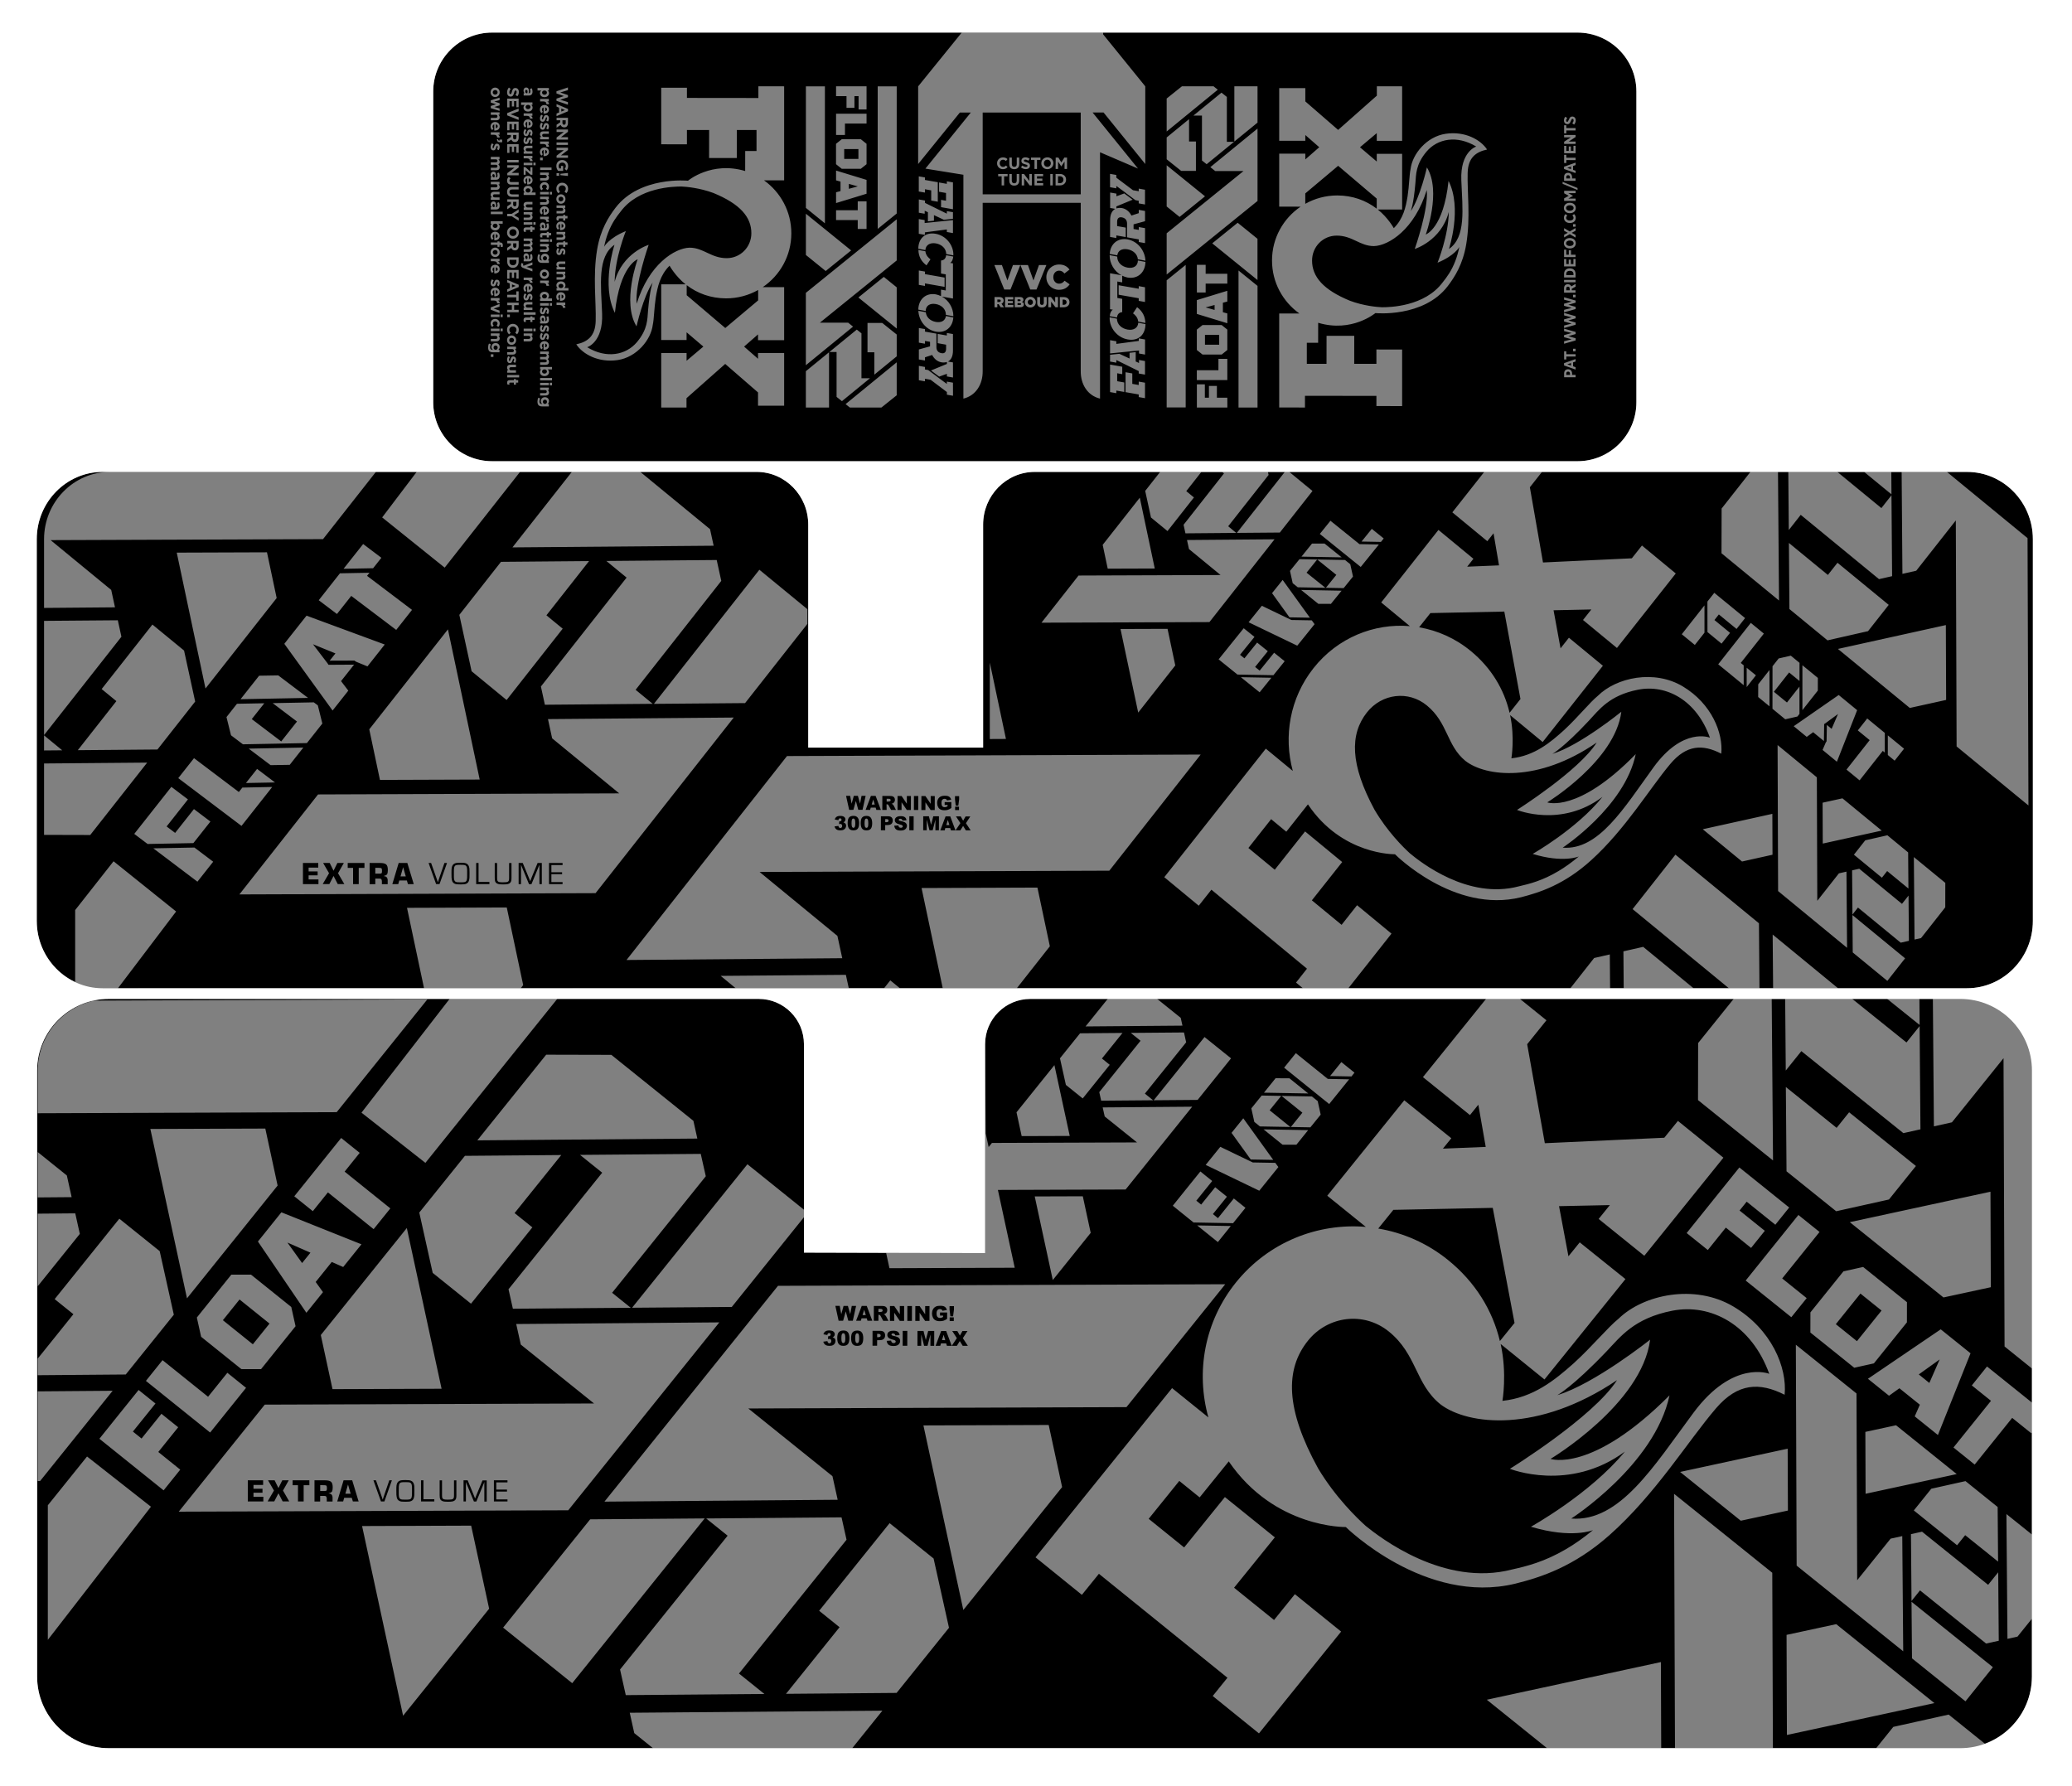 <svg xml:space="preserve" style="enable-background:new 0 0 522 450;" viewBox="0 0 522 450" height="450px" width="522px" y="0px" x="0px" xmlns:xlink="http://www.w3.org/1999/xlink" xmlns="http://www.w3.org/2000/svg" id="Layer_1" version="1.1">
<rect x="0" y="0" width="522" height="450" fill="#808080" stroke="none"/>
<style type="text/css">
	.st0{fill:#FFFFFF;}
	.st1{display:none;}
	
		.st2{display:inline;fill:none;stroke:#EC008C;stroke-width:1.07;stroke-linecap:round;stroke-linejoin:round;stroke-miterlimit:10;}
	.st3{display:inline;fill:none;stroke:#00AEEF;stroke-miterlimit:10;}
</style>
<g id="OVERLAY">
	<path d="M240.83,205.68l1.2,0l0.62,1.09l0.61-1.08l1.19,0l-1.1,1.7l1.2,1.82l-1.22,0l-0.69-1.13l-0.7,1.13l-1.21,0l0,0l1.22-1.83
		L240.83,205.68z M241.43,202.98l0.21-1.61l0-0.8l-1.05,0l0,0.8l0.19,1.61L241.43,202.98z M241.6,203.23l-0.98,0l0,0.86l0.98,0
		L241.6,203.23z M239.4,205.68l1.31,3.52l0,0l-1.14,0l-0.18-0.58l-1.24,0L238,209.2l-1.11,0l1.33-3.52L239.4,205.68z M239.18,207.86
		l-0.39-1.27l-0.39,1.27L239.18,207.86z M234.57,207.81l-0.55-2.15l-1.43,0l-0.01,3.52l0.89,0l0.01-2.69l0.68,2.69l0.81,0l0.69-2.69
		l-0.01,2.69l0.89,0l0.01-3.52l-1.43,0L234.57,207.81z M236.91,203.92c0.26,0.14,0.6,0.22,1.02,0.22c0.34,0,0.63-0.04,0.88-0.12
		c0.25-0.08,0.53-0.23,0.86-0.45l0-1.5l-1.68,0l0,0.73l0.73,0l0,0.33c-0.14,0.08-0.27,0.14-0.38,0.18
		c-0.11,0.03-0.23,0.05-0.35,0.05c-0.26,0-0.46-0.08-0.6-0.25c-0.14-0.16-0.21-0.44-0.21-0.82c0-0.36,0.07-0.62,0.22-0.79
		c0.14-0.17,0.33-0.25,0.57-0.25c0.16,0,0.29,0.04,0.4,0.11c0.1,0.07,0.18,0.17,0.22,0.31l1.05-0.19c-0.06-0.23-0.16-0.42-0.29-0.56
		c-0.13-0.15-0.29-0.26-0.48-0.33c-0.19-0.07-0.48-0.11-0.87-0.11c-0.4,0-0.73,0.06-0.96,0.17c-0.31,0.15-0.54,0.36-0.7,0.65
		c-0.16,0.28-0.24,0.62-0.24,1c0,0.37,0.07,0.69,0.22,0.97C236.44,203.57,236.64,203.78,236.91,203.92z M227.13,202.12l1.32,1.94
		l1.03,0l0.01-3.52l-1.03,0l0,1.95l-1.32-1.95l-1.02,0l-0.01,3.52l1.02,0L227.13,202.12z M225.43,206.62c0,0.28,0.1,0.5,0.31,0.68
		c0.2,0.18,0.54,0.32,1.02,0.43c0.29,0.06,0.48,0.13,0.56,0.21c0.08,0.07,0.12,0.15,0.12,0.25c0,0.1-0.04,0.18-0.13,0.25
		c-0.08,0.07-0.2,0.11-0.36,0.11c-0.21,0-0.37-0.07-0.48-0.21c-0.07-0.09-0.11-0.22-0.14-0.38l-1.04,0.06
		c0.03,0.36,0.16,0.65,0.39,0.88c0.23,0.23,0.65,0.35,1.24,0.35c0.34,0,0.62-0.05,0.85-0.15c0.22-0.1,0.4-0.24,0.52-0.43
		c0.13-0.19,0.19-0.4,0.19-0.62c0-0.19-0.05-0.37-0.14-0.52c-0.09-0.16-0.24-0.29-0.45-0.39c-0.21-0.11-0.55-0.21-1.02-0.31
		c-0.19-0.04-0.31-0.08-0.37-0.13c-0.05-0.04-0.08-0.1-0.08-0.15c0-0.08,0.03-0.14,0.1-0.2c0.06-0.05,0.16-0.08,0.29-0.08
		c0.15,0,0.27,0.04,0.36,0.11c0.09,0.07,0.14,0.19,0.17,0.35l1.03-0.06c-0.04-0.37-0.18-0.63-0.42-0.8
		c-0.24-0.17-0.58-0.25-1.03-0.25c-0.37,0-0.66,0.04-0.87,0.14c-0.21,0.09-0.37,0.22-0.47,0.38
		C225.48,206.27,225.43,206.44,225.43,206.62z M229.08,209.18l1.09,0l0.01-3.52l-1.09,0L229.08,209.18z M219.63,206.55
		c0.07,0.26,0.1,0.54,0.1,0.82c0,0.64-0.11,1.11-0.33,1.4c-0.22,0.3-0.59,0.44-1.12,0.44c-0.3,0-0.54-0.05-0.72-0.14
		c-0.18-0.09-0.33-0.23-0.45-0.42c-0.08-0.13-0.15-0.31-0.2-0.53c-0.05-0.23-0.07-0.47-0.07-0.75c0-0.67,0.12-1.14,0.36-1.41
		c0.24-0.27,0.61-0.4,1.1-0.4c0.24,0,0.43,0.03,0.58,0.09c0.15,0.06,0.28,0.14,0.37,0.23c0.1,0.09,0.17,0.19,0.23,0.3
		C219.55,206.29,219.59,206.41,219.63,206.55z M218.75,207.41c0-0.47-0.04-0.78-0.12-0.94c-0.08-0.16-0.2-0.24-0.36-0.24
		c-0.16,0-0.28,0.08-0.35,0.25c-0.07,0.16-0.11,0.47-0.11,0.91c0,0.45,0.04,0.76,0.12,0.92c0.08,0.16,0.19,0.25,0.35,0.25
		c0.1,0,0.18-0.03,0.26-0.1c0.07-0.07,0.13-0.18,0.16-0.33C218.73,207.96,218.75,207.73,218.75,207.41z M231.34,200.54l-1.09,0
		l-0.01,3.52l1.09,0L231.34,200.54z M233.15,202.14l1.31,1.94l1.03,0l0.01-3.52l-1.03,0l0,1.95l-1.32-1.95l-1.02,0l-0.01,3.52
		l1.02,0L233.15,202.14z M118.26,218.81c0.02,0.24,0.03,0.37,0.03,1.05c0,1.25-0.01,1.43-0.1,1.84c-0.1,0.47-0.33,0.78-0.71,0.94
		c-0.33,0.14-0.61,0.18-1.39,0.18c-0.94,0-1.19-0.03-1.54-0.18c-0.38-0.17-0.61-0.46-0.71-0.94c-0.09-0.41-0.1-0.59-0.1-1.83
		c0-1.11,0.05-1.42,0.26-1.83c0.18-0.32,0.49-0.53,0.94-0.62c0.19-0.03,0.61-0.06,1.07-0.06c0.82,0,1.14,0.04,1.45,0.18
		C117.92,217.73,118.16,218.12,118.26,218.81z M117.69,220.08c0-1.09,0-1.09-0.05-1.4c-0.06-0.37-0.2-0.59-0.45-0.69
		c-0.22-0.09-0.45-0.11-1.15-0.11c-0.98,0-1.24,0.05-1.42,0.26c-0.16,0.18-0.23,0.42-0.26,0.87c-0.01,0.11-0.01,0.11-0.01,1.07
		c0,1.1,0,1.1,0.05,1.41c0.06,0.37,0.2,0.59,0.45,0.69c0.22,0.09,0.44,0.11,1.15,0.11c0.98,0,1.24-0.05,1.42-0.26
		c0.16-0.18,0.23-0.42,0.26-0.87C117.69,221.05,117.69,221.05,117.69,220.08z M120.56,217.42h-0.6v5.33h3.34v-0.56h-2.74
		C120.56,222.19,120.56,217.42,120.56,217.42z M128.26,221.15c0,1.02-0.16,1.14-1.58,1.14c-0.86,0-1.17-0.08-1.33-0.35
		c-0.08-0.14-0.11-0.36-0.11-0.78v-3.73h-0.6v3.73c0,0.94,0.18,1.3,0.79,1.52c0.27,0.1,0.57,0.14,1.28,0.14
		c1.17,0,1.57-0.1,1.88-0.48c0.21-0.26,0.27-0.54,0.27-1.18v-3.73h-0.6L128.26,221.15L128.26,221.15z M138.31,222.75h3.42v-0.52
		h-2.82v-1.98h2.7v-0.5h-2.7v-1.81h2.82v-0.52h-3.42V222.75z M134.02,220.87l-0.22,0.55l-0.11,0.28l-0.11,0.28h-0.02l-0.11-0.28
		l-0.11-0.28l-0.22-0.55l-1.42-3.45h-1.04v5.33h0.6v-4.27v-0.29v-0.15l-0.01-0.14h0.02l0.05,0.12l0.05,0.13l0.1,0.25l1.81,4.36h0.61
		l1.81-4.41c0.08-0.21,0.09-0.22,0.12-0.29c0.02-0.06,0.05-0.12,0.07-0.2h0.02L135.9,218v0.16v0.32v4.27h0.6v-5.33h-1.06
		L134.02,220.87z M223.37,204.05l-1.09,0l0.01-3.52l1.81,0c0.34,0,0.59,0.03,0.77,0.09c0.18,0.06,0.32,0.17,0.43,0.32
		c0.11,0.16,0.16,0.35,0.16,0.57c0,0.2-0.04,0.36-0.13,0.51c-0.08,0.14-0.2,0.26-0.35,0.34c-0.09,0.06-0.22,0.1-0.38,0.14
		c0.13,0.04,0.22,0.09,0.28,0.13c0.04,0.03,0.1,0.09,0.17,0.19c0.08,0.09,0.13,0.17,0.15,0.22l0.52,1.02l-1.23,0l-0.58-1.08
		c-0.07-0.14-0.14-0.23-0.2-0.27c-0.08-0.05-0.17-0.08-0.27-0.08l-0.1,0L223.37,204.05z M223.38,201.95l0.46,0
		c0.05,0,0.15-0.02,0.29-0.05c0.07-0.01,0.13-0.05,0.18-0.11c0.05-0.06,0.07-0.13,0.07-0.2c0-0.11-0.03-0.2-0.11-0.26
		s-0.21-0.09-0.41-0.09l-0.48,0L223.38,201.95z M110.58,221.45c-0.12,0.35-0.18,0.52-0.26,0.82h-0.01c-0.05-0.17-0.06-0.19-0.1-0.29
		c-0.06-0.18-0.12-0.36-0.18-0.54l-1.42-4.03h-0.64l1.9,5.33h0.86l1.89-5.33h-0.65L110.58,221.45z M307.15,85.63V85.6v-1.23h-3.58
		v1.23v0.03v1.22h3.58V85.63z M305.99,78.08v-1.24l-2.26,0.61L305.99,78.08z M216.34,206.54c0.07,0.26,0.1,0.54,0.1,0.82
		c0,0.64-0.11,1.11-0.33,1.4c-0.22,0.3-0.59,0.44-1.12,0.44c-0.3,0-0.54-0.05-0.72-0.14c-0.18-0.09-0.33-0.23-0.45-0.42
		c-0.08-0.13-0.15-0.31-0.2-0.53c-0.05-0.23-0.07-0.47-0.07-0.75c0-0.67,0.12-1.14,0.36-1.41c0.24-0.27,0.61-0.4,1.1-0.4
		c0.24,0,0.43,0.03,0.58,0.09c0.15,0.06,0.28,0.14,0.37,0.23c0.1,0.09,0.17,0.19,0.23,0.3C216.27,206.28,216.31,206.4,216.34,206.54
		z M215.47,207.4c0-0.47-0.04-0.78-0.12-0.94c-0.08-0.16-0.2-0.24-0.36-0.24c-0.16,0-0.28,0.08-0.35,0.25
		c-0.07,0.16-0.11,0.47-0.11,0.91c0,0.45,0.04,0.76,0.12,0.92c0.08,0.16,0.19,0.25,0.34,0.25c0.1,0,0.19-0.03,0.26-0.1
		c0.07-0.07,0.13-0.18,0.16-0.33C215.45,207.96,215.47,207.72,215.47,207.4z M133.67,31.17c0-0.26-0.19-0.43-0.47-0.48v0.94
		C133.48,31.6,133.67,31.44,133.67,31.17z M132.71,65.26h0.11c0.05-0.11,0.08-0.25,0.08-0.4c0-0.27-0.11-0.43-0.3-0.43h-0.01
		c-0.17,0-0.27,0.14-0.27,0.34C132.32,65.06,132.48,65.26,132.71,65.26z M333.91,148.09l0.12,0l2.63-3.26l-4.78-3.85l-0.06,0
		l-2.66,3.3L333.91,148.09z M251.74,75.46h-0.47v0.62h0.47c0.24,0,0.38-0.12,0.38-0.31v-0.01
		C252.12,75.56,251.98,75.46,251.74,75.46z M257.13,75.65L257.13,75.65c0-0.15-0.11-0.23-0.32-0.23h-0.46v0.45h0.45
		C257.01,75.87,257.13,75.8,257.13,75.65z M213.89,336.24c0.07,0.28,0.1,0.57,0.1,0.87c0,0.68-0.12,1.18-0.35,1.49
		c-0.23,0.31-0.63,0.47-1.19,0.47c-0.31,0-0.57-0.05-0.76-0.15c-0.19-0.1-0.35-0.25-0.48-0.44c-0.09-0.14-0.16-0.33-0.21-0.57
		c-0.05-0.24-0.07-0.5-0.07-0.79c0-0.71,0.13-1.21,0.39-1.49c0.26-0.28,0.65-0.42,1.17-0.42c0.25,0,0.46,0.03,0.62,0.09
		c0.16,0.06,0.29,0.14,0.4,0.24c0.1,0.1,0.18,0.2,0.24,0.31C213.81,335.97,213.86,336.1,213.89,336.24z M212.96,337.16
		c0-0.5-0.04-0.83-0.12-1c-0.08-0.17-0.21-0.26-0.38-0.26c-0.17,0-0.3,0.09-0.37,0.26c-0.08,0.17-0.12,0.5-0.12,0.97
		c0,0.48,0.04,0.8,0.12,0.98c0.08,0.17,0.21,0.26,0.37,0.26c0.11,0,0.2-0.04,0.27-0.11c0.08-0.07,0.13-0.19,0.17-0.35
		C212.94,337.75,212.96,337.5,212.96,337.16z M217.38,336.25c0.07,0.28,0.1,0.57,0.1,0.87c0,0.68-0.12,1.18-0.35,1.49
		c-0.23,0.31-0.63,0.47-1.19,0.47c-0.31,0-0.57-0.05-0.76-0.15c-0.19-0.1-0.35-0.25-0.48-0.44c-0.09-0.14-0.16-0.33-0.21-0.57
		c-0.05-0.24-0.07-0.5-0.07-0.79c0-0.71,0.13-1.21,0.39-1.49c0.26-0.28,0.65-0.42,1.17-0.42c0.25,0,0.46,0.03,0.62,0.09
		c0.16,0.06,0.29,0.14,0.39,0.24s0.18,0.2,0.24,0.31C217.29,335.98,217.34,336.11,217.38,336.25z M216.45,337.17
		c0-0.5-0.04-0.83-0.12-1c-0.08-0.17-0.21-0.26-0.38-0.26c-0.17,0-0.3,0.09-0.37,0.26c-0.08,0.17-0.12,0.5-0.12,0.97
		c0,0.48,0.04,0.8,0.12,0.98c0.08,0.17,0.21,0.26,0.37,0.26c0.1,0,0.2-0.04,0.27-0.11c0.08-0.07,0.14-0.19,0.17-0.35
		S216.45,337.51,216.45,337.17z M141.48,74.24v0.94c0.28-0.04,0.47-0.2,0.47-0.46C141.95,74.45,141.77,74.28,141.48,74.24z
		 M231.67,330.73l1.4,2.06l1.09,0l0.01-3.74l-1.09,0l0,2.07l-1.4-2.07l-1.08,0l-0.01,3.74l1.09,0L231.67,330.73z M325.07,283.93
		l0.14,0l2.9-3.6l-5.26-4.24l-0.06,0l-2.93,3.63L325.07,283.93z M233.24,337.6l-0.58-2.28l-1.52,0l-0.01,3.74l0.95,0l0.01-2.85
		l0.72,2.85l0.86,0l0.74-2.85l-0.01,2.85l0.95,0l0.01-3.74l-1.52,0L233.24,337.6z M235.67,332.63c0.28,0.15,0.64,0.23,1.09,0.23
		c0.36,0,0.67-0.04,0.94-0.12c0.26-0.08,0.57-0.24,0.91-0.47l0-1.6l-1.79,0l0,0.78l0.77,0l0,0.35c-0.15,0.09-0.29,0.15-0.4,0.19
		c-0.12,0.04-0.24,0.06-0.37,0.05c-0.27,0-0.48-0.09-0.64-0.26c-0.15-0.17-0.23-0.46-0.23-0.87c0-0.38,0.08-0.66,0.23-0.84
		c0.15-0.18,0.35-0.26,0.61-0.26c0.17,0,0.31,0.04,0.42,0.11c0.11,0.08,0.19,0.18,0.23,0.32l1.12-0.2c-0.07-0.24-0.17-0.44-0.3-0.6
		c-0.13-0.16-0.3-0.27-0.51-0.35c-0.2-0.08-0.51-0.11-0.93-0.11c-0.43,0-0.77,0.06-1.02,0.18c-0.33,0.16-0.57,0.38-0.74,0.69
		c-0.17,0.3-0.25,0.66-0.26,1.06c0,0.39,0.08,0.73,0.23,1.03C235.17,332.25,235.39,332.48,235.67,332.63z M240.11,331.63l0.22-1.71
		l0-0.85l-1.11,0l0,0.85l0.21,1.71L240.11,331.63z M241.06,337.13l-1.29,1.94l0,0l1.29,0l0.74-1.2l0.74,1.2l1.3,0l-1.27-1.93
		l1.17-1.81l-1.26,0l-0.65,1.15l-0.66-1.15l-1.27,0L241.06,337.13z M238.37,335.33l1.4,3.74l0,0l-1.21,0l-0.19-0.62l-1.31,0
		l-0.18,0.62l-1.18,0l1.41-3.74L238.37,335.33z M238.14,337.64l-0.41-1.35l-0.41,1.34L238.14,337.64z M240.29,331.89l-1.04,0l0,0.92
		l1.04,0L240.29,331.89z M102.62,217.41l1.62,5.34h-1.46l-0.28-0.92h-1.91l-0.26,0.92h-1.49l1.6-5.34H102.62z M102.23,220.8
		l-0.67-2.32l-0.66,2.32H102.23z M211.71,208.61c-0.13,0-0.23-0.04-0.31-0.12c-0.08-0.08-0.14-0.21-0.18-0.41l-0.98,0.13
		c0.06,0.22,0.15,0.4,0.27,0.55c0.12,0.15,0.27,0.26,0.46,0.33c0.18,0.08,0.44,0.11,0.76,0.11c0.33,0,0.59-0.05,0.8-0.15
		c0.2-0.1,0.36-0.25,0.47-0.43c0.11-0.19,0.16-0.38,0.16-0.59c0-0.16-0.03-0.3-0.1-0.42c-0.07-0.12-0.16-0.21-0.27-0.29
		c-0.07-0.05-0.18-0.08-0.31-0.12c0.17-0.09,0.29-0.2,0.38-0.32c0.08-0.12,0.13-0.26,0.13-0.41c0-0.26-0.1-0.48-0.31-0.65
		c-0.21-0.17-0.54-0.26-1-0.26c-0.4,0-0.71,0.08-0.93,0.23c-0.22,0.16-0.37,0.38-0.45,0.68l0.92,0.17c0.03-0.17,0.08-0.3,0.15-0.37
		c0.07-0.07,0.17-0.1,0.28-0.1c0.11,0,0.2,0.03,0.26,0.1c0.06,0.06,0.1,0.15,0.1,0.26c0,0.11-0.04,0.21-0.13,0.29
		c-0.09,0.08-0.19,0.12-0.32,0.12c-0.03,0-0.07,0-0.13-0.01l-0.05,0.7c0.13-0.04,0.24-0.06,0.32-0.06c0.14,0,0.26,0.05,0.34,0.14
		c0.08,0.09,0.13,0.22,0.13,0.38c0,0.16-0.04,0.29-0.13,0.38C211.95,208.56,211.84,208.61,211.71,208.61z M128.9,85.13L128.9,85.13
		c-0.33,0-0.62,0.23-0.62,0.58c0,0.36,0.28,0.57,0.6,0.57h0.01c0.32,0,0.61-0.23,0.61-0.58C129.49,85.34,129.22,85.13,128.9,85.13z
		 M124.92,67.34v0.94c0.28-0.04,0.47-0.2,0.47-0.46C125.39,67.55,125.21,67.39,124.92,67.34z M268,75.48h-0.29v1.31H268
		c0.43,0,0.71-0.24,0.71-0.65v-0.01C268.71,75.72,268.43,75.48,268,75.48z M218.08,204.04l1.33-3.52l1.19,0l1.32,3.53l-1.14,0
		l-0.17-0.58l-1.24,0l-0.17,0.58L218.08,204.04z M219.61,202.7l0.77,0l-0.39-1.27L219.61,202.7z M215,204.03l0.62-2.22l0.61,2.22
		l1.07,0l0.78-3.52l-1.03,0l-0.38,1.97l-0.54-1.97l-1.03,0l-0.55,1.97l-0.37-1.97l-1.03,0l0.78,3.53L215,204.03z M256.89,76.37
		h-0.54v0.47h0.55c0.22,0,0.34-0.08,0.34-0.24V76.6C257.24,76.46,257.13,76.37,256.89,76.37z M259.57,75.44
		c-0.39,0-0.65,0.32-0.65,0.69v0.01c0,0.37,0.27,0.69,0.66,0.69c0.39,0,0.65-0.32,0.65-0.69v-0.01
		C260.23,75.76,259.96,75.44,259.57,75.44z M378.98,154.08l-18.62,0.38l-2.84,3.58c4.64,0.8,9.16,2.78,13.08,6.03
		c5.11,4.22,8.33,9.62,9.71,15.51l2.74-3.47L378.98,154.08z M393.69,213.56c9.08,0.7,15.44-9.99,22.89-20.25
		c7.45-10.25,14.2-7.46,14.2-7.46c-3.31-9.36-10.91-13.52-18.15-12.08c-7.19,1.43-9.75,5.02-12.32,7.78
		c-6.36,6.81-9.22,8.39-9.22,8.39c6.98-2.16,17.37-10.62,17.37-10.62c-1.55,12.38-18.66,22.83-18.66,22.83s7.7,2.81,22.29-12.16
		C409.32,203.31,393.69,213.56,393.69,213.56z M9.26,232.03v-96.19c0-9.35,7.45-16.95,16.6-16.95h1.83
		c-9.15,0-16.59,7.61-16.59,16.95v17.32l17.87-0.15l-0.95-4.38l-15.27-12.55l68.63-0.25l13.33-16.95h10.27l-8.7,11.48l15.75,12.65
		l18.99-24.13h13.05l-13.55,17.22l-1.42,1.81l50.69-0.42l-0.91-4.17l-17.57-14.43h29.3c7.17,0,13.01,5.96,13.01,13.28v56.18h44.06
		v-56.18c0-7.32,5.83-13.28,13.01-13.28h31.59l-3.77,4.79l1.46,6.7l4.16,3.42l6.66-8.47l-1.93-1.59l1.28-1.63l1.65-2.1l0.87-1.11
		h5.26l0.44,0.37l-10.18,12.94l0.47,2.16l12.8-0.11l-2.03-1.67l10.18-12.93l-0.17-0.76h4.25l-12.08,15.36l10.83-0.09l8.23-10.47
		l-5.84-4.8h49.11l-8.04,10.18l8.81,7.27l1.57-1.99l1.38,8.08l-8.02,0.33l1.57-1.99l-8.81-7.27l-14.42,18.27l7.22,5.97
		c-8.99-0.76-18.18,2.88-24.28,10.59c-5.97,7.54-7.58,17.21-5.21,25.89l-6.8-5.61L293.32,221l8.68,7.18l3.19-4.03l24.08,19.9
		l-2.76,3.5l1.73,1.43H131.19l0.62-0.79l-4.14-19.56l-25.13,0.09l4.29,20.26H29.71l14.66-19.34l-15.76-12.65l-9.67,12.29v18.14
		C13.24,244.74,9.26,238.86,9.26,232.03z M37.18,212.63l11.54-0.22l4.29-5.43l-4.15-3.14l-4.74,6l-2.15-1.62l5.38-6.82l-4.18-3.16
		l-5.38,6.82l-0.03,0.04l-3.94,4.99L37.18,212.63z M63.43,181.17l1.96-2.48l0.04-0.05l1.16-1.46l-6.89,0.13l-2.64,3.35l1.14,4.59
		l3,2.27l16.12-0.31l3.89-4.92l-1.14-4.58l-1.01-0.76l-10.36,0.2l6.12,4.63l-1.97,2.49l-0.04,0.05l-1.96,2.48L63.43,181.17z
		 M72.99,192.69l3.43-4.35l-13.76,0.27l5.51,4.16L72.99,192.69z M64.77,193.72l-2.81,3.55l7.32-0.14L64.77,193.72z M48.88,191.01
		l-3.97,5.03l15.93,12.04l3.94-4.99l0.03-0.04l3.77-4.78l-7.52,0.15l-0.89,1.12L48.88,191.01z M53.71,217.1l-4.72-3.57l-10.36,0.2
		l11.11,8.4L53.71,217.1z M150.04,225.02l34.81-44.24l-46.8,0.39l1.05,4.84L156,199.88l-75.87,0.27l-19.82,25.19L150.04,225.02z
		 M213.84,248.98l-0.74-3.38l-31.54,0.26l3.79,3.12L213.84,248.98L213.84,248.98z M226.72,248.98l-2.43-1.99l-1.57,1.99H226.72z
		 M264.49,238.41l-3.13-14.79l-29.19,0.11l5.34,25.26h18.65L264.49,238.41z M320.3,170.75l-7.69-0.14l4.73,3.81l0.88-1.09
		L320.3,170.75z M323.65,166.59l-2.66-2.14l-3.64,4.51l-1.15-0.93l3.2-3.97l-2.69-2.17l-3.2,3.97l-1.11-0.89l3.64-4.51l-2.71-2.18
		l-3.64,4.51l-0.02,0.03l-2.66,3.3l4.75,3.83l9.05,0.16L323.65,166.59z M331.18,157.26l-0.7-0.97l-5.14-0.09l0,0l0,0l-7.44-3.58
		l-2.74,3.4l-0.6,0.75l12.26,5.9l1.68-2.08L331.18,157.26z M337.99,148.82l-10.2-0.19l4.34,3.5l3.17,0.01L337.99,148.82z
		 M343.01,136.44l4.89,0.09l0.7-0.87l-3-2.42L343.01,136.44z M332.5,134.52l3.03,2.44l1.06,0.86l6.22,5.02l4.57-5.66l-4.89-0.09l0,0
		l0,0l-7.31-5.89L332.5,134.52z M327.88,140.24l10.13,0.18l-4.3-3.47l-3.17-0.01L327.88,140.24z M324.99,143.83l0.68,3.1l1.28,1.03
		l6.96,0.13l0.08,0.06l0.05-0.06l4.47,0.08l2.35-2.91l-0.68-3.1l-1.32-1.07l-6.96-0.13l-0.03-0.03l-0.02,0.03l-4.47-0.08
		L324.99,143.83z M320.47,149.44l4.39,6.09l5.14,0.09l-6.86-9.51L320.47,149.44z M277.8,137.27l1.27,6l11.85-0.04l-3.77-17.84
		L277.8,137.27z M262.38,156.88l42.31-0.15l16.41-20.86l-22.06,0.18l0.5,2.28l7.96,6.54L271.72,145L262.38,156.88z M294.14,158.43
		l-11.85,0.04l4.46,21.06l9.34-11.88L294.14,158.43z M249.36,186.19l4.07-0.02l-4.07-19.25V186.19z M198.27,190.48l-40.43,51.38
		l54.35-0.45l-1.22-5.62l-19.61-16.11l88.11-0.32l23.02-29.26L198.27,190.48z M164.74,177.33l22.97-0.19l15.7-19.96v-3.7l-12.1-9.94
		L164.74,177.33z M152.76,141.33l5.1,4.19l-21.59,27.44l1,4.59l27.16-0.23l-4.3-3.53l21.58-27.44l-1.15-5.26L152.76,141.33z
		 M115.72,154.91l3.09,14.2l8.82,7.25l14.13-17.97l-4.1-3.37l2.72-3.46l3.51-4.46l4.51-5.74l-22.19,0.19L115.72,154.91z
		 M93.03,183.75l2.69,12.74l25.13-0.09l-8-37.84L93.03,183.75z M86.55,143.3l7.45-0.14l2.08-2.63l-4.59-3.47L86.55,143.3z
		 M80.3,151.22l4.59,3.47l3.6-4.56l11.33,8.57l3.98-5.05l-11.33-8.57l0.62-0.78l-7.45,0.14L80.3,151.22z M71.63,162.2l12.16,16.81
		l3.96-5.01l-1.83-2.4l3.28-4.15l-6.44,0.04l-0.23-0.36l-3.68-4.82l5.66,2.31l-1.45,1.83l6.22-0.02l0.48,0.31l2.82,1.15l4.35-5.51
		l-19.7-7.27l-3.86,4.88l-0.06,0.07L71.63,162.2z M70.1,170.16l-4.82,0.08l-4.1,5.19l-0.04,0.05l-0.54,0.68l17.01-0.33L70.1,170.16z
		 M44.53,139.23l7.24,34.23l17.93-22.79l-2.44-11.52L44.53,139.23z M38.4,157.35L25.61,173.6l3.71,3.04l-2.46,3.13l-3.17,4.03
		L19.6,189l20.07-0.17l9.5-12.08l-2.8-12.85L38.4,157.35z M11.1,185.19l19.49-24.77l-0.91-4.15l-18.58,0.15V185.19z M11.1,189.07
		l4.58-0.04l-4.58-3.76V189.07z M11.1,210.34l11.63,0.03l13.06-16.6l1.29-1.64l-25.98,0.22C11.1,192.34,11.1,210.34,11.1,210.34z
		 M369.18,191.7c-4.76-3.92-4.37-9.57-9.7-13.96c-4.66-3.84-11.36-3.01-15.11,1.75c-4.36,5.52-4.21,13.16,1.89,24.47
		c3.24,5.54,7.32,9.56,8.95,11.04c2.59,2.14,14.6,11.72,27.4,8.31c2.77-0.63,6.05-1.47,10.07-3.88c1.57-0.94,3.27-2.14,5.07-3.65
		c0,0-3.98,1.71-11.62-0.65c0,0,11.05-6.24,17.59-14.37c-10.42,7.86-21.54,3.29-21.54,3.29s15.59-9.85,20.07-16.97
		C387.45,197.28,374.3,195.68,369.18,191.7z M221.92,209.17l0.01-3.52l1.81,0c0.39,0,0.69,0.1,0.88,0.28
		c0.2,0.19,0.29,0.46,0.29,0.8c0,0.36-0.11,0.63-0.32,0.83c-0.21,0.2-0.54,0.3-0.98,0.3l-0.6,0l0,1.31L221.92,209.17z
		 M223.02,207.15l0.27,0c0.21,0,0.36-0.04,0.44-0.11c0.09-0.07,0.13-0.17,0.13-0.28c0-0.11-0.04-0.2-0.11-0.28
		c-0.07-0.08-0.21-0.12-0.42-0.12l-0.31,0L223.02,207.15z M141.32,71.51L141.32,71.51c-0.37,0-0.62,0.25-0.62,0.54
		c0,0.29,0.24,0.53,0.61,0.53h0.01c0.37,0,0.61-0.24,0.61-0.53C141.92,71.75,141.69,71.51,141.32,71.51z M160.46,86.2
		c2.74-3.26,2.62-5.78,2.8-7.94c0.44-5.33,1.17-7.08,1.17-7.08c-2.38,3.5-4.07,11.04-4.07,11.04c-3.72-6.05,0.29-16.91,0.29-16.91
		s-4.48,1.57-5.74,13.52c-3.51-6.92-0.1-17.16-0.1-17.16c-4.36,3-3.41,10.06-3.12,17.32c0.29,7.26-3.76,8.49-3.76,8.49
		C152.77,90.42,157.69,89.48,160.46,86.2z M137.17,23.87L137.17,23.87c0.37,0,0.62-0.25,0.62-0.54c0-0.29-0.24-0.53-0.61-0.53h-0.01
		c-0.37,0-0.61,0.24-0.61,0.53C136.56,23.62,136.8,23.87,137.17,23.87z M141.69,30.95c0,0.31,0.16,0.48,0.41,0.48h0.01
		c0.27,0,0.41-0.19,0.41-0.5v-0.63h-0.82L141.69,30.95L141.69,30.95z M395.02,72.22L395.02,72.22c-0.29,0-0.44,0.18-0.44,0.48v0.43
		h0.87v-0.44C395.46,72.39,395.28,72.22,395.02,72.22z M129.27,51.5c0,0.31,0.16,0.48,0.41,0.48h0.01c0.27,0,0.41-0.19,0.41-0.5
		v-0.63h-0.82L129.27,51.5L129.27,51.5z M173,71.84l0,2.54l9.72,8.26l8.28-6.96l0-2.62c-2.38,1.34-5.14,2.11-8.07,2.11
		C179.11,75.16,175.72,73.94,173,71.84z M129.27,34.65c0,0.31,0.16,0.48,0.41,0.48h0.01c0.27,0,0.41-0.19,0.41-0.5V34h-0.82
		L129.27,34.65L129.27,34.65z M137.28,65.61L137.28,65.61c0.31,0,0.52-0.23,0.52-0.54s-0.21-0.53-0.51-0.53h-0.01
		c-0.3,0-0.51,0.23-0.51,0.53S136.98,65.61,137.28,65.61z M133.03,27.49L133.03,27.49c0.37,0,0.62-0.25,0.62-0.54
		s-0.24-0.53-0.61-0.53h-0.01c-0.37,0-0.61,0.24-0.61,0.53S132.66,27.49,133.03,27.49z M137.28,101.77L137.28,101.77
		c0.31,0,0.52-0.23,0.52-0.54c0-0.3-0.21-0.53-0.51-0.53h-0.01c-0.3,0-0.51,0.23-0.51,0.53
		C136.77,101.54,136.98,101.77,137.28,101.77z M132.71,23.48h0.11c0.05-0.11,0.08-0.25,0.08-0.4c0-0.27-0.11-0.43-0.3-0.43h-0.01
		c-0.17,0-0.27,0.14-0.27,0.34C132.32,23.28,132.48,23.48,132.71,23.48z M157.67,58.22c0,0-2.77,6.79-2.82,12.78
		c1.91-7.28,8.57-9.32,8.57-9.32s-3.54,10.05-3.02,14.84c3.05-9.92,9.57-14.01,13.31-14.12c3.55,0,5.4,2.64,9.37,2.64
		c3.48,0,6.21-2.81,6.21-6.29c0-4.03-2.79-7.36-9.59-10.14c-3.44-1.27-6.73-1.56-7.99-1.62c-1.94,0-10.79,0.14-15.36,6.32
		c-1.03,1.29-2.21,2.86-3.17,5.39c-0.38,0.99-0.71,2.14-0.99,3.47C152.18,62.18,153.37,59.97,157.67,58.22z M336.76,59.36
		c-3.48,0-6.21,2.81-6.21,6.29c0,4.04,2.79,7.36,9.59,10.14c3.44,1.27,6.73,1.56,7.99,1.62c1.94,0,10.79-0.14,15.36-6.32
		c1.03-1.29,2.21-2.86,3.17-5.39c0.38-0.99,0.71-2.14,0.99-3.47c0,0-1.19,2.21-5.49,3.95c0,0,2.77-6.79,2.83-12.78
		c-1.9,7.28-8.57,9.32-8.57,9.32s3.54-10.05,3.02-14.84c-3.06,9.92-9.57,14.01-13.31,14.12C342.58,62,340.73,59.36,336.76,59.36z
		 M395.51,51.71h-0.03c-0.57,0-0.93,0.29-0.93,0.69c0,0.41,0.36,0.69,0.93,0.69h0.03c0.57,0,0.93-0.29,0.93-0.69
		C396.43,51.99,396.08,51.71,395.51,51.71z M346.84,52.57l0-2.54l-9.72-8.26l-8.28,6.96l0,2.62c2.38-1.34,5.14-2.11,8.07-2.11
		C340.72,49.25,344.11,50.47,346.84,52.57z M359.19,59.09c0,0,4.49-1.57,5.74-13.52c3.51,6.92,0.1,17.16,0.1,17.16
		c4.36-3.01,3.41-10.06,3.12-17.32c-0.29-7.26,3.76-8.49,3.76-8.49c-4.84-2.94-9.76-2-12.53,1.28c-2.74,3.26-2.62,5.78-2.8,7.94
		c-0.44,5.33-1.17,7.08-1.17,7.08c2.38-3.5,4.07-11.04,4.07-11.04C363.2,48.23,359.19,59.09,359.19,59.09z M395.78,42.61v-0.63
		l-0.94,0.31L395.78,42.61z M395.06,44.14L395.06,44.14c-0.31,0-0.47,0.17-0.47,0.49v0.33h0.94v-0.33
		C395.52,44.32,395.33,44.14,395.06,44.14z M247.57,48.95l0-20.6h24.7l0,20.6H247.57z M259.95,43.84h-0.62v1.77l-1.35-1.77h-0.58
		v2.87h0.62v-1.83l1.39,1.83h0.54V43.84z M262.81,46.15h-1.56v-0.6h1.35v-0.56h-1.35V44.4h1.54v-0.56h-2.17v2.87h2.19V46.15z
		 M265.23,43.84h-0.63v2.87h0.63V43.84z M265.94,42.57h0.62v-1.86l0.8,1.21h0.02l0.81-1.23v1.88h0.63V39.7h-0.68l-0.75,1.22
		l-0.75-1.22h-0.68L265.94,42.57L265.94,42.57z M265.93,46.71h1.12c0.9,0,1.53-0.63,1.53-1.44v-0.01c0-0.81-0.62-1.43-1.53-1.43
		h-1.12V46.71z M262.34,41.14c0,0.82,0.64,1.48,1.52,1.48c0.89,0,1.53-0.67,1.53-1.49v-0.01c0-0.82-0.64-1.48-1.52-1.48
		C262.99,39.65,262.34,40.32,262.34,41.14L262.34,41.14z M259.75,40.28h0.87v2.29h0.63v-2.29h0.87V39.7h-2.38L259.75,40.28
		L259.75,40.28z M258.86,41.77L258.86,41.77c0,0.18-0.16,0.28-0.42,0.28c-0.33,0-0.6-0.13-0.86-0.35l-0.37,0.45
		c0.35,0.31,0.78,0.46,1.22,0.46c0.62,0,1.05-0.32,1.05-0.89v-0.01c0-0.5-0.33-0.71-0.91-0.86c-0.5-0.13-0.62-0.19-0.62-0.38v-0.01
		c0-0.14,0.13-0.25,0.37-0.25c0.24,0,0.49,0.11,0.75,0.28l0.33-0.48c-0.29-0.23-0.65-0.37-1.07-0.37c-0.59,0-1.01,0.35-1.01,0.87
		v0.01c0,0.57,0.37,0.73,0.95,0.88C258.76,41.53,258.86,41.61,258.86,41.77z M254.28,41.34c0,0.85,0.47,1.28,1.24,1.28
		c0.77,0,1.26-0.43,1.26-1.3V39.7h-0.63v1.65c0,0.46-0.23,0.69-0.62,0.69c-0.39,0-0.62-0.24-0.62-0.71V39.7h-0.63V41.34z
		 M254.27,45.48c0,0.85,0.47,1.28,1.24,1.28c0.77,0,1.26-0.43,1.26-1.3v-1.62h-0.63v1.65c0,0.46-0.23,0.69-0.62,0.69
		c-0.39,0-0.62-0.24-0.62-0.71v-1.62h-0.63L254.27,45.48L254.27,45.48z M253.85,43.84h-2.38v0.58h0.87v2.29h0.63v-2.29h0.87
		L253.85,43.84L253.85,43.84z M251.19,41.14c0,0.83,0.63,1.48,1.47,1.48c0.55,0,0.88-0.2,1.18-0.51l-0.4-0.41
		c-0.23,0.21-0.43,0.34-0.75,0.34c-0.49,0-0.83-0.41-0.83-0.9v-0.01c0-0.49,0.35-0.89,0.83-0.89c0.29,0,0.51,0.12,0.73,0.32
		l0.4-0.46c-0.27-0.26-0.59-0.44-1.13-0.44C251.8,39.65,251.19,40.32,251.19,41.14L251.19,41.14z M212.68,38.78v0.03v1.23h3.58
		v-1.23v-0.03v-1.22h-3.58V38.78z M213.85,46.33v1.24l2.26-0.61L213.85,46.33z M267.91,45.28L267.91,45.28
		c0-0.52-0.35-0.87-0.87-0.87h-0.49v1.73h0.49C267.57,46.14,267.91,45.79,267.91,45.28z M395.51,60.6h-0.03
		c-0.57,0-0.93,0.29-0.93,0.69c0,0.41,0.36,0.69,0.93,0.69h0.03c0.57,0,0.93-0.29,0.93-0.69C396.43,60.88,396.08,60.6,395.51,60.6z
		 M263.87,42.04c0.51,0,0.86-0.4,0.86-0.9v-0.01c0-0.49-0.36-0.9-0.87-0.9c-0.51,0-0.86,0.4-0.86,0.89v0.01
		C263,41.63,263.36,42.04,263.87,42.04z M129.22,59.47L129.22,59.47c0.5,0,0.91-0.36,0.91-0.87c0-0.51-0.4-0.86-0.89-0.86h-0.01
		c-0.49,0-0.9,0.36-0.9,0.87C128.32,59.12,128.73,59.47,129.22,59.47z M395.06,93.63L395.06,93.63c-0.31,0-0.47,0.17-0.47,0.49v0.33
		h0.94v-0.33C395.52,93.81,395.33,93.63,395.06,93.63z M395.78,92.1v-0.63l-0.94,0.31L395.78,92.1z M396.4,68.99
		c0-0.46-0.32-0.76-0.89-0.76h-0.02c-0.58,0-0.9,0.31-0.9,0.76v0.33h1.81L396.4,68.99L396.4,68.99z M87.6,218.65h1.35v4.1h1.43v-4.1
		h1.44v-1.23H87.6V218.65z M133.03,48.51L133.03,48.51c0.37,0,0.62-0.24,0.62-0.53c0-0.29-0.24-0.54-0.61-0.54h-0.01
		c-0.37,0-0.61,0.25-0.61,0.54C132.42,48.27,132.66,48.51,133.03,48.51z M133.67,45.4c0-0.26-0.19-0.43-0.47-0.47v0.94
		C133.48,45.83,133.67,45.66,133.67,45.4z M86.63,217.41H85l-0.97,1.96l-0.97-1.96h-1.66l1.5,2.59l-1.6,2.74h1.67l1.06-2.05
		l1.06,2.05h1.66L85.16,220L86.63,217.41z M77.75,220.54h2.27v-0.99h-2.27v-0.96h2.43v-1.18h-3.86v5.34h3.91v-1.18h-2.48
		L77.75,220.54L77.75,220.54z M124.74,23.84L124.74,23.84c0.33,0,0.62-0.23,0.62-0.58c0-0.36-0.27-0.57-0.6-0.57h-0.01
		c-0.32,0-0.61,0.23-0.61,0.58C124.14,23.62,124.42,23.84,124.74,23.84z M124.75,57.42L124.75,57.42c0.37,0,0.62-0.25,0.62-0.54
		c0-0.29-0.24-0.53-0.61-0.53h-0.01c-0.36,0-0.61,0.24-0.61,0.53C124.14,57.17,124.38,57.42,124.75,57.42z M124.43,52.19h0.11
		c0.05-0.11,0.08-0.25,0.08-0.4c0-0.27-0.11-0.43-0.3-0.43h-0.01c-0.17,0-0.27,0.14-0.27,0.34
		C124.04,51.99,124.2,52.19,124.43,52.19z M124.32,43.87L124.32,43.87c-0.18,0-0.28,0.14-0.28,0.34c0,0.29,0.16,0.49,0.39,0.49h0.11
		c0.05-0.11,0.08-0.25,0.08-0.4C124.62,44.04,124.51,43.87,124.32,43.87z M128.99,72.41l0.93-0.38l-0.93-0.38V72.41z M129.68,62.43
		L129.68,62.43c0.28,0,0.42-0.19,0.42-0.5v-0.63h-0.82v0.64C129.27,62.26,129.43,62.43,129.68,62.43z M128.36,65.96
		c0,0.52,0.35,0.87,0.86,0.87h0.01c0.51,0,0.87-0.35,0.87-0.87v-0.49h-1.73L128.36,65.96L128.36,65.96z M125.39,59.47
		c0-0.26-0.19-0.43-0.47-0.48v0.94C125.2,59.89,125.39,59.73,125.39,59.47z M124.74,64.15L124.74,64.15c0.33,0,0.62-0.23,0.62-0.58
		c0-0.36-0.27-0.57-0.6-0.57h-0.01c-0.32,0-0.61,0.23-0.61,0.58C124.14,63.93,124.42,64.15,124.74,64.15z M124.86,88.12
		L124.86,88.12c0.31,0,0.52-0.23,0.52-0.54c0-0.3-0.21-0.53-0.51-0.53h-0.01c-0.3,0-0.51,0.23-0.51,0.53
		C124.35,87.89,124.56,88.12,124.86,88.12z M124.92,31.34v0.94c0.28-0.04,0.47-0.2,0.47-0.46
		C125.39,31.56,125.21,31.39,124.92,31.34z M96.7,220.68v0.05c0.33,0.02,0.58,0.12,0.73,0.3s0.24,0.43,0.24,0.76v0.97h-1.46v-0.71
		c0-0.21-0.04-0.38-0.12-0.51c-0.08-0.13-0.24-0.19-0.48-0.19h-1.06v1.41h-1.43v-5.34h2.69c0.68,0,1.17,0.12,1.46,0.35
		s0.44,0.7,0.44,1.41c0,0.4-0.04,0.72-0.13,0.97C97.49,220.39,97.19,220.57,96.7,220.68z M96.24,219.41c0-0.26-0.03-0.45-0.09-0.58
		c-0.06-0.12-0.24-0.18-0.54-0.18l-1.06-0.01v1.47h1.14c0.26,0,0.42-0.05,0.48-0.18C96.22,219.82,96.24,219.64,96.24,219.41z
		 M412.26,23.06v78.3c0,8.19-6.66,14.85-14.85,14.85H123.99c-8.19,0-14.85-6.66-14.85-14.85v-78.3c0-8.19,6.66-14.85,14.85-14.85
		h118.3l-10.98,13.55v19.57l10.51-12.98h2.76l-11.44,14.13l9.57,1.55v56.4h0c3.19-0.78,4.89-3.65,4.86-6.94l0-42.39h24.7l0,42.39
		c-0.03,3.29,1.67,6.16,4.86,6.94V38.36l9.57,4.11l-11.44-14.13h2.76l10.51,12.98V21.75L277.91,8.65V8.21h119.49
		C405.6,8.21,412.26,14.87,412.26,23.06z M221.12,57.67l4.79-3.88V21.75h-4.79V57.67z M210.63,24.22h2.63v2.95h2v-2.95h1.04v3.36
		h2.01v-3.36V24.2v-2.46h-7.68V24.22z M210.63,34h2.24v-2.87h5.44v-2.48h-7.68v2.46v0.02V34z M216.87,35.08h-4.81l-1.44,1.15v2.55
		v0.03v2.56l1.44,1.15h4.81l1.44-1.15v-2.56v-0.03v-2.55L216.87,35.08z M210.63,51.16l7.68-2.35v-2.4v-0.04v-1.05l-7.68-2.35v2.47
		l1.12,0.31v2.39l-1.12,0.3V51.16z M210.63,55.45h5.46v2.24h2.22v-6.97h-2.22v2.24h-5.46V55.45z M203.03,52.38l4.79,3.88V21.75
		h-4.79V52.38z M203.03,64.24l4.99,4.04l6.41-5.19l-11.4-9.24V64.24z M141.32,34.56l1.77-1.35v-0.58h-2.87v0.62h1.83l-1.83,1.39
		v0.54h2.87v-0.62C143.08,34.56,141.32,34.56,141.32,34.56z M141.32,39.14l1.77-1.35v-0.58h-2.87v0.62h1.83l-1.83,1.39v0.54h2.87
		v-0.62C143.08,39.14,141.32,39.14,141.32,39.14z M143.08,36.51v-0.63h-2.87v0.63H143.08z M143.09,30.99v-1.31h-2.87v0.63h0.92v0.49
		v0.01l-0.92,0.62v0.74l1.03-0.7c0.13,0.37,0.43,0.62,0.89,0.62h0.01c0.27,0,0.5-0.09,0.66-0.25
		C142.98,31.64,143.09,31.36,143.09,30.99z M143.1,28.03v-0.58l-2.89-1.23v0.64l0.64,0.26v1.22l-0.64,0.26v0.66L143.1,28.03z
		 M140.19,25.4l2.89,0.98v-0.66l-1.94-0.59l1.95-0.64v-0.54l-1.95-0.65l1.94-0.59v-0.68L140.19,23v0.55l1.88,0.65l-1.88,0.65V25.4z
		 M140.16,41.82c0,0.53,0.21,0.93,0.46,1.23h1.25V41.8h-0.55v0.64h-0.41c-0.12-0.16-0.17-0.37-0.17-0.6c0-0.51,0.38-0.87,0.91-0.87
		h0.01c0.49,0,0.89,0.37,0.89,0.83c0,0.33-0.11,0.53-0.29,0.75l0.48,0.4c0.25-0.3,0.39-0.61,0.39-1.13c0-0.87-0.67-1.51-1.49-1.51
		h-0.01C140.79,40.31,140.16,40.92,140.16,41.82z M143,43.59l-1.81,0.19v0.35l1.81,0.19h0.08v-0.73
		C143.08,43.59,143,43.59,143,43.59z M140.21,43.62v0.67h0.66v-0.67H140.21z M137.98,75.19c0.18-0.15,0.33-0.35,0.33-0.68
		c0-0.52-0.4-1-1.14-1h-0.01c-0.73,0-1.14,0.49-1.14,1c0,0.32,0.15,0.53,0.36,0.68h-0.32v0.62h3v-0.62H137.98z M137.96,93.07h1.11
		v-0.62h-3v0.62h0.29c-0.18,0.15-0.33,0.35-0.33,0.68c0,0.52,0.4,1,1.14,1h0.01c0.73,0,1.14-0.49,1.14-1
		C138.31,93.43,138.16,93.22,137.96,93.07z M136.07,97.07h2.2v-0.62h-2.2V97.07z M137.75,90.93c0,0.24-0.15,0.36-0.45,0.36h-1.23
		v0.62h1.43c0.53,0,0.81-0.28,0.81-0.74c0-0.3-0.12-0.53-0.35-0.72c0.22-0.12,0.35-0.33,0.35-0.62c0-0.32-0.17-0.5-0.35-0.65h0.31
		v-0.62h-2.2v0.62h1.23c0.29,0,0.45,0.14,0.45,0.38c0,0.23-0.15,0.36-0.45,0.36h-1.23v0.62h1.23
		C137.59,90.55,137.75,90.7,137.75,90.93z M138.31,87.05c0-0.64-0.52-1.09-1.15-1.09h-0.01c-0.67,0-1.14,0.49-1.14,1.15
		c0,0.4,0.15,0.69,0.41,0.9l0.32-0.36c-0.16-0.17-0.23-0.32-0.23-0.53c0-0.28,0.15-0.47,0.43-0.54v1.53c0.06,0,0.12,0.01,0.16,0.01
		C137.74,88.12,138.31,87.78,138.31,87.05z M137.75,62.49c0,0.24-0.15,0.38-0.45,0.38h-1.23v0.62h1.42c0.5,0,0.82-0.28,0.82-0.75
		c0-0.32-0.17-0.5-0.35-0.65h0.31v-0.62h-2.2v0.62h1.23C137.59,62.1,137.75,62.25,137.75,62.49z M138.27,60.91v-0.62h-2.2v0.62
		H138.27z M137.66,71.98v0.03h0.65c0.02-0.37-0.18-0.57-0.48-0.7h0.44v-0.62h-2.2v0.62h0.81C137.41,71.31,137.66,71.57,137.66,71.98
		z M138.31,69.07c0-0.69-0.51-1.19-1.15-1.19h-0.01c-0.63,0-1.14,0.5-1.14,1.19c0,0.68,0.51,1.19,1.15,1.19h0.01
		C137.81,70.26,138.31,69.75,138.31,69.07z M136.03,78.34c0,0.48,0.22,0.84,0.71,0.84h0.01c0.4,0,0.55-0.36,0.65-0.67
		c0.08-0.24,0.14-0.45,0.26-0.45h0.01c0.09,0,0.15,0.08,0.15,0.23c0,0.16-0.08,0.38-0.2,0.6l0.43,0.24
		c0.16-0.24,0.25-0.54,0.25-0.82c0-0.44-0.25-0.8-0.7-0.8h-0.01c-0.43,0-0.57,0.35-0.66,0.66c-0.07,0.24-0.12,0.46-0.25,0.46h-0.01
		c-0.1,0-0.16-0.08-0.16-0.26c0-0.21,0.09-0.46,0.26-0.69l-0.41-0.27C136.13,77.69,136.03,78.04,136.03,78.34z M138.27,77v-0.62
		h-2.2V77H138.27z M136.31,80.9h-0.24v0.6h1.28c0.3,0,0.54-0.07,0.7-0.24c0.16-0.16,0.25-0.4,0.25-0.74c0-0.37-0.07-0.61-0.18-0.85
		l-0.47,0.16c0.07,0.2,0.12,0.37,0.12,0.61c0,0.31-0.14,0.47-0.4,0.47h-0.04c0.05-0.16,0.09-0.32,0.09-0.54
		c0-0.52-0.22-0.89-0.7-0.89h-0.01c-0.43,0-0.67,0.34-0.67,0.75C136.03,80.54,136.14,80.75,136.31,80.9z M136.03,82.8
		c0,0.48,0.22,0.84,0.71,0.84h0.01c0.4,0,0.55-0.36,0.65-0.67c0.08-0.24,0.14-0.45,0.26-0.45h0.01c0.09,0,0.15,0.08,0.15,0.23
		c0,0.16-0.08,0.38-0.2,0.6l0.43,0.24c0.16-0.24,0.25-0.54,0.25-0.82c0-0.44-0.25-0.8-0.7-0.8h-0.01c-0.43,0-0.57,0.35-0.66,0.66
		c-0.07,0.24-0.12,0.46-0.25,0.46h-0.01c-0.1,0-0.16-0.08-0.16-0.26c0-0.21,0.09-0.46,0.26-0.69l-0.41-0.27
		C136.13,82.14,136.03,82.49,136.03,82.8z M136.03,84.8c0,0.48,0.22,0.84,0.71,0.84h0.01c0.4,0,0.55-0.36,0.65-0.67
		c0.08-0.24,0.14-0.45,0.26-0.45h0.01c0.09,0,0.15,0.08,0.15,0.23c0,0.16-0.08,0.38-0.2,0.6l0.43,0.24
		c0.16-0.24,0.25-0.54,0.25-0.82c0-0.44-0.25-0.8-0.7-0.8h-0.01c-0.43,0-0.57,0.35-0.66,0.66c-0.07,0.24-0.12,0.46-0.25,0.46h-0.01
		c-0.1,0-0.16-0.08-0.16-0.26c0-0.21,0.09-0.46,0.26-0.69l-0.41-0.27C136.13,84.14,136.03,84.49,136.03,84.8z M138.84,59.3v-0.62
		h-0.56v-0.26h-0.53v0.26h-1.04c-0.51,0-0.66,0.26-0.66,0.64c0,0.21,0.05,0.36,0.13,0.49h0.5c-0.05-0.09-0.08-0.19-0.08-0.31
		c0-0.14,0.07-0.2,0.21-0.2h0.94v0.52h0.53V59.3H138.84z M137.83,55.21h0.44v-0.62h-2.2v0.62h0.81c0.53,0,0.78,0.26,0.78,0.67v0.03
		h0.65C138.33,55.54,138.13,55.34,137.83,55.21z M136.03,56.8c0,0.3,0.11,0.51,0.28,0.67h-0.24v0.6h1.28c0.3,0,0.54-0.07,0.7-0.24
		c0.16-0.16,0.25-0.4,0.25-0.74c0-0.37-0.07-0.61-0.18-0.85l-0.47,0.16c0.07,0.2,0.12,0.37,0.12,0.61c0,0.31-0.14,0.47-0.4,0.47
		h-0.04c0.05-0.16,0.09-0.32,0.09-0.54c0-0.52-0.22-0.89-0.7-0.89h-0.01C136.27,56.05,136.03,56.39,136.03,56.8z M138.31,53.07
		c0-0.64-0.52-1.09-1.15-1.09h-0.01c-0.67,0-1.14,0.49-1.14,1.15c0,0.4,0.15,0.69,0.41,0.9l0.32-0.36
		c-0.16-0.17-0.23-0.33-0.23-0.53c0-0.28,0.15-0.47,0.43-0.54v1.53c0.06,0,0.12,0.01,0.16,0.01
		C137.74,54.14,138.31,53.8,138.31,53.07z M137.83,25.55h0.44v-0.62h-2.2v0.62h0.81c0.53,0,0.78,0.25,0.78,0.67v0.03h0.65
		C138.33,25.89,138.13,25.68,137.83,25.55z M136.02,27.61c0,0.4,0.15,0.69,0.41,0.9l0.32-0.36c-0.16-0.17-0.23-0.33-0.23-0.53
		c0-0.28,0.15-0.48,0.43-0.54v1.53c0.06,0,0.12,0.01,0.16,0.01c0.62,0,1.2-0.34,1.2-1.07c0-0.64-0.52-1.09-1.15-1.09h-0.01
		C136.49,26.46,136.02,26.95,136.02,27.61z M137.66,36.94v0.03h0.65c0.02-0.37-0.18-0.58-0.48-0.7h0.44v-0.62h-2.2v0.62h0.81
		C137.41,36.27,137.66,36.52,137.66,36.94z M136.51,29.85c0-0.2,0.09-0.45,0.26-0.69l-0.41-0.27c-0.23,0.29-0.33,0.64-0.33,0.94
		c0,0.48,0.22,0.84,0.71,0.84h0.01c0.4,0,0.55-0.36,0.65-0.67c0.08-0.24,0.14-0.45,0.26-0.45h0.01c0.09,0,0.15,0.08,0.15,0.23
		c0,0.16-0.08,0.38-0.2,0.6l0.43,0.24c0.16-0.24,0.25-0.54,0.25-0.82c0-0.44-0.25-0.81-0.7-0.81h-0.01c-0.43,0-0.57,0.35-0.66,0.66
		c-0.07,0.24-0.12,0.45-0.25,0.45h-0.01C136.58,30.11,136.51,30.03,136.51,29.85z M136.03,31.84c0,0.48,0.22,0.84,0.71,0.84h0.01
		c0.4,0,0.55-0.36,0.65-0.67c0.08-0.24,0.14-0.45,0.26-0.45h0.01c0.09,0,0.15,0.08,0.15,0.23c0,0.16-0.08,0.38-0.2,0.6l0.43,0.24
		c0.16-0.24,0.25-0.54,0.25-0.82c0-0.44-0.25-0.81-0.7-0.81h-0.01c-0.43,0-0.57,0.35-0.66,0.66c-0.07,0.24-0.12,0.46-0.25,0.46
		h-0.01c-0.1,0-0.16-0.08-0.16-0.26c0-0.2,0.09-0.45,0.26-0.69l-0.41-0.27C136.13,31.18,136.03,31.53,136.03,31.84z M136.03,33.84
		c0,0.31,0.17,0.5,0.35,0.65h-0.31v0.62h2.2v-0.62h-1.23c-0.29,0-0.45-0.15-0.45-0.39c0-0.24,0.15-0.38,0.45-0.38h1.23v-0.62h-1.43
		C136.34,33.09,136.03,33.36,136.03,33.84z M136.02,38.32c0,0.4,0.15,0.69,0.41,0.9l0.32-0.36c-0.16-0.17-0.23-0.33-0.23-0.53
		c0-0.28,0.15-0.47,0.43-0.54v1.53c0.06,0,0.12,0.01,0.16,0.01c0.62,0,1.2-0.34,1.2-1.07c0-0.64-0.52-1.09-1.15-1.09h-0.01
		C136.49,37.17,136.02,37.66,136.02,38.32z M136.07,39.71v0.67h0.66v-0.67H136.07z M137.96,44.09h0.31v-0.62h-2.2v0.62h1.23
		c0.29,0,0.45,0.15,0.45,0.39c0,0.24-0.15,0.38-0.45,0.38h-1.23v0.62h1.42c0.5,0,0.82-0.28,0.82-0.75
		C138.31,44.42,138.15,44.23,137.96,44.09z M137.75,50.57c0,0.24-0.15,0.38-0.45,0.38h-1.23v0.62h1.42c0.5,0,0.82-0.28,0.82-0.75
		c0-0.32-0.17-0.5-0.35-0.65h0.31v-0.62h-2.2v0.62h1.23C137.59,50.17,137.75,50.33,137.75,50.57z M138.27,48.98v-0.62h-2.2v0.62
		H138.27z M136.02,47.04c0,0.44,0.17,0.69,0.4,0.9l0.37-0.37c-0.14-0.15-0.24-0.29-0.24-0.51c0-0.34,0.27-0.56,0.61-0.56h0.01
		c0.32,0,0.6,0.22,0.6,0.53c0,0.22-0.09,0.36-0.24,0.5l0.41,0.38c0.23-0.21,0.37-0.46,0.37-0.88c0-0.67-0.52-1.15-1.15-1.15h-0.01
		C136.53,45.9,136.02,46.38,136.02,47.04z M138.95,42.83V42.2h-2.87v0.63H138.95z M135.42,22.8h0.94c-0.18,0.15-0.33,0.35-0.33,0.68
		c0,0.52,0.4,1,1.14,1h0.01c0.73,0,1.14-0.49,1.14-1c0-0.32-0.15-0.53-0.36-0.68h0.32v-0.62h-2.86V22.8z M135.41,65
		c0,0.43,0.09,0.74,0.3,0.95c0.18,0.18,0.47,0.28,0.87,0.28h1.7v-0.62h-0.29c0.18-0.17,0.33-0.37,0.33-0.71
		c0-0.5-0.37-0.98-1.03-0.98h-0.01c-0.65,0-1.03,0.46-1.03,0.98c0,0.33,0.13,0.53,0.36,0.72h-0.11c-0.39,0-0.6-0.2-0.6-0.63
		c0-0.29,0.07-0.52,0.2-0.74l-0.47-0.21C135.49,64.31,135.41,64.64,135.41,65z M131.89,22.8c0,0.3,0.11,0.51,0.28,0.67h-0.24v0.6
		h1.28c0.3,0,0.54-0.07,0.7-0.24c0.16-0.16,0.25-0.4,0.25-0.74c0-0.37-0.07-0.61-0.18-0.85l-0.48,0.16c0.07,0.2,0.12,0.37,0.12,0.61
		c0,0.31-0.14,0.47-0.4,0.47h-0.04c0.05-0.16,0.09-0.32,0.09-0.54c0-0.52-0.22-0.89-0.7-0.89h-0.01
		C132.13,22.05,131.89,22.39,131.89,22.8z M131.28,26.43h0.94c-0.18,0.15-0.33,0.35-0.33,0.68c0,0.52,0.4,1,1.14,1h0.01
		c0.73,0,1.14-0.49,1.14-1c0-0.32-0.15-0.53-0.36-0.68h0.32V25.8h-2.86L131.28,26.43L131.28,26.43z M133.82,61.97
		c0.22-0.12,0.35-0.33,0.35-0.62c0-0.32-0.17-0.5-0.35-0.65h0.31v-0.62h-2.2v0.62h1.23c0.29,0,0.45,0.14,0.45,0.38
		c0,0.23-0.15,0.37-0.45,0.37h-1.23v0.62h1.23c0.29,0,0.45,0.14,0.45,0.38c0,0.24-0.15,0.37-0.45,0.37h-1.23v0.62h1.43
		c0.53,0,0.81-0.28,0.81-0.74C134.17,62.39,134.05,62.16,133.82,61.97z M133.52,71.23v0.03h0.65c0.02-0.37-0.18-0.57-0.48-0.7h0.44
		v-0.62h-2.2v0.62h0.81C133.27,70.56,133.52,70.82,133.52,71.23z M132.17,65.24h-0.24v0.6h1.28c0.3,0,0.54-0.07,0.7-0.24
		c0.16-0.16,0.25-0.4,0.25-0.74c0-0.37-0.07-0.61-0.18-0.85l-0.48,0.16c0.07,0.2,0.12,0.37,0.12,0.61c0,0.31-0.14,0.47-0.4,0.47
		h-0.04c0.05-0.16,0.09-0.32,0.09-0.54c0-0.52-0.22-0.89-0.7-0.89h-0.01c-0.43,0-0.67,0.34-0.67,0.75
		C131.89,64.88,132,65.09,132.17,65.24z M132.46,51.87c0-0.24,0.15-0.38,0.45-0.38h1.23v-0.62h-1.42c-0.51,0-0.82,0.28-0.82,0.75
		c0,0.32,0.17,0.5,0.35,0.65h-0.31v0.62h2.2v-0.62h-1.23C132.61,52.26,132.46,52.1,132.46,51.87z M131.93,56.61h2.2v-0.62h-2.2
		V56.61z M134.69,57.9v-0.62h-0.56v-0.26h-0.53v0.26h-1.04c-0.51,0-0.66,0.26-0.66,0.64c0,0.21,0.05,0.36,0.13,0.49h0.5
		c-0.05-0.09-0.08-0.19-0.08-0.31c0-0.14,0.07-0.2,0.21-0.2h0.94v0.52h0.53V57.9H134.69z M134.17,54.69c0-0.32-0.17-0.5-0.35-0.65
		h0.31v-0.62h-2.2v0.62h1.23c0.29,0,0.45,0.15,0.45,0.39c0,0.24-0.15,0.38-0.45,0.38h-1.23v0.62h1.42
		C133.86,55.43,134.17,55.16,134.17,54.69z M134.93,49.13V48.5h-1.08c0.18-0.15,0.33-0.35,0.33-0.69c0-0.52-0.4-1-1.14-1h-0.01
		c-0.73,0-1.14,0.49-1.14,1c0,0.32,0.15,0.53,0.36,0.69h-0.32v0.62H134.93z M133.69,29.18h0.44v-0.62h-2.2v0.62h0.81
		c0.53,0,0.78,0.25,0.78,0.67v0.03h0.65C134.19,29.51,133.99,29.31,133.69,29.18z M131.88,31.23c0,0.4,0.15,0.69,0.41,0.9l0.32-0.36
		c-0.16-0.17-0.23-0.33-0.23-0.53c0-0.28,0.15-0.48,0.43-0.54v1.53c0.06,0,0.12,0.01,0.16,0.01c0.62,0,1.2-0.34,1.2-1.07
		c0-0.64-0.52-1.09-1.15-1.09h-0.01C132.35,30.08,131.88,30.57,131.88,31.23z M132.37,33.48c0-0.21,0.09-0.46,0.26-0.69l-0.41-0.27
		c-0.23,0.29-0.33,0.64-0.33,0.94c0,0.48,0.22,0.84,0.71,0.84h0.01c0.4,0,0.55-0.36,0.65-0.67c0.08-0.24,0.14-0.45,0.26-0.45h0.01
		c0.09,0,0.15,0.08,0.15,0.23c0,0.16-0.08,0.38-0.21,0.6l0.43,0.24c0.16-0.24,0.25-0.54,0.25-0.82c0-0.44-0.25-0.8-0.7-0.8h-0.01
		c-0.43,0-0.57,0.35-0.66,0.66c-0.07,0.24-0.12,0.46-0.25,0.46h-0.01C132.44,33.74,132.37,33.66,132.37,33.48z M131.89,35.46
		c0,0.48,0.22,0.84,0.71,0.84h0.01c0.4,0,0.55-0.36,0.65-0.67c0.08-0.24,0.14-0.45,0.26-0.45h0.01c0.09,0,0.15,0.08,0.15,0.23
		c0,0.16-0.08,0.38-0.21,0.6l0.43,0.24c0.16-0.24,0.25-0.54,0.25-0.82c0-0.44-0.25-0.81-0.7-0.81h-0.01c-0.43,0-0.57,0.35-0.66,0.66
		c-0.07,0.24-0.12,0.46-0.25,0.46h-0.01c-0.1,0-0.16-0.08-0.16-0.26c0-0.21,0.09-0.46,0.26-0.69l-0.41-0.27
		C131.99,34.81,131.89,35.15,131.89,35.46z M131.89,37.46c0,0.32,0.17,0.5,0.35,0.65h-0.31v0.62h2.2v-0.62h-1.23
		c-0.3,0-0.45-0.15-0.45-0.39s0.15-0.38,0.45-0.38h1.23v-0.62h-1.42C132.2,36.71,131.89,36.99,131.89,37.46z M131.93,41.62h2.2
		v-0.62h-2.2V41.62z M131.93,44.03h0.5v-1.14l1.26,1.14h0.44v-1.88h-0.51v1.1l-1.26-1.14h-0.44L131.93,44.03L131.93,44.03z
		 M134.17,40.59c0.02-0.37-0.18-0.57-0.48-0.7h0.44v-0.62h-2.2v0.62h0.81c0.53,0,0.78,0.26,0.78,0.67v0.03H134.17z M131.88,45.46
		c0,0.4,0.15,0.69,0.41,0.9l0.32-0.36c-0.16-0.17-0.23-0.33-0.23-0.53c0-0.28,0.15-0.48,0.43-0.54v1.53c0.06,0,0.12,0.01,0.16,0.01
		c0.62,0,1.2-0.34,1.2-1.07c0-0.64-0.52-1.09-1.15-1.09h-0.01C132.35,44.31,131.88,44.8,131.88,45.46z M127.75,23.27
		c0,0.62,0.32,1.06,0.89,1.06h0.01c0.5,0,0.71-0.33,0.86-0.91c0.13-0.5,0.19-0.62,0.38-0.62h0.01c0.14,0,0.25,0.13,0.25,0.37
		c0,0.24-0.11,0.49-0.28,0.75l0.48,0.33c0.23-0.29,0.37-0.65,0.37-1.07c0-0.59-0.35-1.01-0.87-1.01h-0.01
		c-0.57,0-0.73,0.37-0.88,0.95c-0.12,0.48-0.2,0.58-0.37,0.58h-0.01c-0.17,0-0.27-0.16-0.27-0.42c0-0.33,0.13-0.6,0.35-0.86
		l-0.45-0.37C127.9,22.39,127.75,22.83,127.75,23.27z M128.9,43.55l1.77-1.35v-0.58h-2.87v0.62h1.83l-1.83,1.39v0.54h2.87v-0.62
		C130.66,43.55,128.9,43.55,128.9,43.55z M130.66,40.93v-0.63h-2.87v0.63H130.66z M130.66,38.49v-2.17h-2.87v2.19h0.56v-1.56h0.6
		v1.35h0.56v-1.35h0.58v1.54H130.66z M130.67,34.69v-1.31h-2.87V34h0.92v0.49v0.01l-0.92,0.62v0.74l1.03-0.7
		c0.13,0.37,0.43,0.62,0.89,0.62h0.01c0.27,0,0.5-0.09,0.66-0.25C130.56,35.33,130.67,35.05,130.67,34.69z M130.1,25.48v1.54h0.56
		v-2.17h-2.87v2.19h0.56v-1.56h0.6v1.35h0.56v-1.35H130.1z M127.77,28.5v0.56l2.89,1.16v-0.68l-2.02-0.75l2.02-0.75v-0.7
		L127.77,28.5z M130.1,31.27v1.54h0.56v-2.17h-2.87v2.19h0.56v-1.56h0.6v1.35h0.56v-1.35C129.52,31.27,130.1,31.27,130.1,31.27z
		 M127.75,45.5c0,0.31,0.09,0.57,0.27,0.75c0.17,0.17,0.43,0.27,0.77,0.27h1.88v-0.65h-1.85c-0.33,0-0.48-0.15-0.48-0.39
		c0-0.2,0.11-0.36,0.29-0.53l-0.44-0.4C127.95,44.76,127.75,45.05,127.75,45.5z M127.75,48.34c0,0.77,0.43,1.26,1.3,1.26h1.62v-0.63
		h-1.65c-0.46,0-0.69-0.23-0.69-0.62c0-0.39,0.24-0.62,0.71-0.62h1.62V47.1h-1.64C128.18,47.1,127.75,47.57,127.75,48.34z
		 M129.51,54.2l1.15-0.69v-0.74l-1.74,1.1h-1.13v0.63h1.15l1.73,1.1V54.9L129.51,54.2z M130.67,51.54v-1.31h-2.87v0.63h0.92v0.49
		v0.01l-0.92,0.62v0.74l1.03-0.7c0.13,0.37,0.43,0.62,0.89,0.62h0.01c0.27,0,0.5-0.09,0.66-0.25
		C130.56,52.19,130.67,51.91,130.67,51.54z M127.74,58.6c0,0.89,0.67,1.53,1.49,1.53h0.01c0.82,0,1.48-0.64,1.48-1.52
		c0-0.89-0.67-1.53-1.49-1.53h-0.01C128.4,57.08,127.74,57.72,127.74,58.6z M129.53,78.05v-1.17h1.14v-0.63h-2.87v0.63h1.15v1.17
		h-1.15v0.63h2.87v-0.63H129.53z M128.71,61.31v0.49v0.01l-0.92,0.62v0.74l1.03-0.7c0.13,0.37,0.43,0.62,0.89,0.62h0.01
		c0.27,0,0.5-0.09,0.66-0.25c0.19-0.19,0.29-0.47,0.29-0.84v-1.31h-2.87v0.63H128.71z M130.1,68.65v1.54h0.56v-2.17h-2.87v2.19h0.56
		v-1.56h0.6v1.35h0.56v-1.35C129.52,68.65,130.1,68.65,130.1,68.65z M130.66,65.96v-1.12h-2.87v1.12c0,0.9,0.63,1.53,1.44,1.53h0.01
		C130.05,67.48,130.66,66.86,130.66,65.96z M127.79,79.92h0.66v-0.67h-0.66C127.79,79.26,127.79,79.92,127.79,79.92z M130.66,75.78
		V73.4h-0.58v0.87h-2.29v0.63h2.29v0.87C130.08,75.78,130.66,75.78,130.66,75.78z M130.68,72.32v-0.58l-2.89-1.23v0.64l0.64,0.26
		v1.21l-0.64,0.26v0.66L130.68,72.32z M125.53,56.36h1.11v-0.62h-3v0.62h0.29c-0.18,0.15-0.33,0.35-0.33,0.69c0,0.52,0.4,1,1.14,1
		h0.01c0.73,0,1.14-0.49,1.14-1C125.89,56.72,125.74,56.51,125.53,56.36z M124.53,59v1.53c0.06,0,0.11,0.01,0.16,0.01
		c0.62,0,1.2-0.34,1.2-1.07c0-0.64-0.52-1.09-1.15-1.09h-0.01c-0.67,0-1.14,0.49-1.14,1.15c0,0.4,0.15,0.69,0.41,0.9l0.32-0.36
		c-0.16-0.17-0.23-0.33-0.23-0.53C124.1,59.26,124.25,59.06,124.53,59z M125.41,33.95h0.44v-0.62h-2.2v0.62h0.81
		c0.53,0,0.78,0.26,0.78,0.67v0.03h0.65C125.91,34.29,125.71,34.08,125.41,33.95z M123.61,37.04c0,0.48,0.22,0.84,0.71,0.84h0.01
		c0.4,0,0.55-0.36,0.65-0.67c0.08-0.24,0.14-0.45,0.26-0.45h0.01c0.09,0,0.15,0.08,0.15,0.23c0,0.16-0.08,0.38-0.2,0.6l0.43,0.24
		c0.16-0.24,0.25-0.54,0.25-0.82c0-0.44-0.25-0.8-0.7-0.8h-0.01c-0.43,0-0.57,0.35-0.66,0.66c-0.07,0.24-0.12,0.46-0.25,0.46h-0.01
		c-0.1,0-0.16-0.08-0.16-0.26c0-0.21,0.09-0.46,0.26-0.69l-0.41-0.27C123.71,36.38,123.61,36.73,123.61,37.04z M125.54,41.41
		c0.22-0.12,0.35-0.33,0.35-0.62c0-0.32-0.17-0.5-0.35-0.65h0.31v-0.62h-2.2v0.62h1.23c0.29,0,0.45,0.14,0.45,0.38
		c0,0.23-0.15,0.37-0.45,0.37h-1.23v0.62h1.23c0.29,0,0.45,0.14,0.45,0.38c0,0.24-0.15,0.37-0.45,0.37h-1.23v0.62h1.43
		c0.53,0,0.81-0.28,0.81-0.74C125.89,41.84,125.77,41.61,125.54,41.41z M123.89,52.18h-0.24v0.6h1.28c0.3,0,0.54-0.07,0.7-0.24
		c0.16-0.16,0.25-0.4,0.25-0.74c0-0.37-0.07-0.61-0.18-0.85l-0.47,0.16c0.07,0.2,0.12,0.37,0.12,0.61c0,0.31-0.14,0.47-0.4,0.47
		h-0.04c0.05-0.16,0.09-0.32,0.09-0.54c0-0.52-0.22-0.89-0.7-0.89h-0.01c-0.43,0-0.67,0.34-0.67,0.76
		C123.61,51.81,123.72,52.02,123.89,52.18z M124.9,44.69c0.05-0.16,0.09-0.32,0.09-0.54c0-0.52-0.22-0.89-0.7-0.89h-0.01
		c-0.43,0-0.67,0.34-0.67,0.76c0,0.3,0.11,0.51,0.28,0.67h-0.24v0.6h1.28c0.3,0,0.54-0.07,0.7-0.24c0.16-0.16,0.25-0.4,0.25-0.74
		c0-0.37-0.07-0.61-0.18-0.85l-0.47,0.16c0.07,0.2,0.12,0.37,0.12,0.61c0,0.31-0.14,0.47-0.4,0.47L124.9,44.69L124.9,44.69z
		 M124.18,49.33c0-0.24,0.15-0.38,0.45-0.38h1.23v-0.62h-1.43c-0.5,0-0.82,0.27-0.82,0.75c0,0.31,0.17,0.5,0.35,0.65h-0.31v0.62h2.2
		v-0.62h-1.23C124.33,49.72,124.18,49.57,124.18,49.33z M125.89,47.08c0-0.32-0.17-0.5-0.35-0.65h0.31v-0.62h-2.2v0.62h1.23
		c0.29,0,0.45,0.15,0.45,0.39c0,0.24-0.15,0.38-0.45,0.38h-1.23v0.62h1.42C125.58,47.83,125.89,47.55,125.89,47.08z M126.65,53.95
		v-0.62h-3v0.62H126.65z M126.52,35.17h-0.66v0.26c-0.23,0.02-0.38-0.12-0.41-0.4l-0.26,0.05c0.01,0.49,0.23,0.76,0.77,0.76h0.55
		L126.52,35.17L126.52,35.17z M125.89,31.82c0-0.64-0.52-1.09-1.15-1.09h-0.01c-0.67,0-1.14,0.49-1.14,1.15
		c0,0.4,0.15,0.69,0.41,0.9l0.32-0.36c-0.16-0.17-0.23-0.33-0.23-0.53c0-0.28,0.15-0.48,0.43-0.54v1.53c0.06,0,0.11,0.01,0.16,0.01
		C125.32,32.89,125.89,32.55,125.89,31.82z M124.99,26.27l-1.35,0.42v0.56l2.22,0.69v-0.62l-1.34-0.36l1.35-0.42V26l-1.34-0.42
		l1.33-0.35V24.6l-2.22,0.68v0.56L124.99,26.27z M125.89,29.56c0-0.32-0.17-0.5-0.35-0.65h0.31V28.3h-2.2v0.62h1.23
		c0.29,0,0.45,0.15,0.45,0.39c0,0.24-0.15,0.38-0.45,0.38h-1.23v0.62h1.42C125.58,30.31,125.89,30.04,125.89,29.56z M123.6,23.26
		c0,0.68,0.51,1.19,1.14,1.19h0.01c0.63,0,1.14-0.5,1.14-1.19c0-0.69-0.51-1.19-1.14-1.19h-0.01
		C124.11,22.07,123.6,22.58,123.6,23.26z M123.6,63.57c0,0.68,0.51,1.19,1.14,1.19h0.01c0.63,0,1.14-0.5,1.14-1.19
		c0-0.69-0.51-1.19-1.14-1.19h-0.01C124.11,62.38,123.6,62.89,123.6,63.57z M125.24,66.49v0.03h0.65c0.02-0.37-0.18-0.57-0.48-0.7
		h0.44V65.2h-2.2v0.62h0.81C124.99,65.82,125.24,66.07,125.24,66.49z M123.6,81.48c0,0.44,0.17,0.68,0.4,0.9l0.37-0.36
		c-0.14-0.15-0.24-0.3-0.24-0.5c0-0.34,0.27-0.56,0.61-0.56h0.01c0.32,0,0.6,0.22,0.6,0.53c0,0.22-0.09,0.36-0.24,0.5l0.41,0.38
		c0.23-0.21,0.37-0.46,0.37-0.88c0-0.67-0.52-1.15-1.14-1.15h-0.01C124.11,80.34,123.6,80.82,123.6,81.48z M125.85,76.58l-2.22,0.87
		v0.57l2.22,0.87v-0.65l-1.47-0.5l1.47-0.49V76.58z M123.65,79.25v0.62h2.2v-0.62H123.65z M123.65,82.8v0.62h2.2V82.8H123.65z
		 M124.31,89.25h-0.66v0.67h0.66V89.25z M125.56,88.12c0.18-0.17,0.33-0.37,0.33-0.71c0-0.5-0.37-0.98-1.03-0.98h-0.01
		c-0.65,0-1.03,0.46-1.03,0.98c0,0.33,0.13,0.53,0.36,0.72h-0.11c-0.39,0-0.6-0.2-0.6-0.63c0-0.29,0.07-0.52,0.2-0.74l-0.47-0.21
		c-0.15,0.28-0.23,0.61-0.23,0.97c0,0.43,0.09,0.74,0.3,0.95c0.18,0.18,0.47,0.28,0.87,0.28h1.7v-0.62L125.56,88.12L125.56,88.12z
		 M125.89,85.26c0-0.32-0.17-0.5-0.35-0.64h0.31v-0.62h-2.2v0.62h1.23c0.29,0,0.45,0.15,0.45,0.39c0,0.24-0.15,0.38-0.45,0.38h-1.23
		V86h1.42C125.58,86,125.89,85.73,125.89,85.26z M125.89,76.41c0.02-0.37-0.18-0.57-0.48-0.7h0.44v-0.62h-2.2v0.62h0.81
		c0.53,0,0.78,0.25,0.78,0.67v0.03C125.24,76.41,125.89,76.41,125.89,76.41z M125.89,73.57c0-0.64-0.52-1.09-1.15-1.09h-0.01
		c-0.67,0-1.14,0.49-1.14,1.15c0,0.4,0.15,0.69,0.41,0.9l0.32-0.36c-0.16-0.17-0.23-0.32-0.23-0.53c0-0.28,0.15-0.47,0.43-0.54v1.53
		c0.06,0,0.11,0.01,0.16,0.01C125.32,74.64,125.89,74.3,125.89,73.57z M124.09,71.33c0-0.21,0.09-0.46,0.26-0.69l-0.41-0.27
		c-0.23,0.29-0.33,0.64-0.33,0.94c0,0.48,0.22,0.84,0.71,0.84h0.01c0.4,0,0.55-0.36,0.65-0.67c0.08-0.24,0.14-0.45,0.26-0.45h0.01
		c0.09,0,0.15,0.08,0.15,0.23c0,0.16-0.08,0.38-0.2,0.6l0.43,0.24c0.16-0.24,0.25-0.54,0.25-0.82c0-0.44-0.25-0.81-0.7-0.81h-0.01
		c-0.43,0-0.57,0.35-0.66,0.66c-0.07,0.24-0.12,0.46-0.25,0.46h-0.01C124.16,71.59,124.09,71.51,124.09,71.33z M125.89,67.81
		c0-0.64-0.52-1.09-1.15-1.09h-0.01c-0.67,0-1.14,0.49-1.14,1.15c0,0.4,0.15,0.69,0.41,0.9l0.32-0.36
		c-0.16-0.17-0.23-0.32-0.23-0.53c0-0.28,0.15-0.48,0.43-0.54v1.53c0.06,0,0.11,0.01,0.16,0.01
		C125.32,68.88,125.89,68.55,125.89,67.81z M126.65,82.78h-0.55v0.66h0.55V82.78z M126.65,79.23h-0.55v0.66h0.55V79.23z
		 M126.68,61.77c0-0.22-0.06-0.39-0.17-0.51c-0.12-0.12-0.29-0.18-0.53-0.18h-0.14v-0.26h-0.51v0.26h-1.67v0.62h1.67v0.5h0.51V61.7
		h0.09c0.16,0,0.24,0.08,0.24,0.23c0,0.11-0.02,0.19-0.05,0.28h0.52C126.65,62.1,126.68,61.97,126.68,61.77z M127.74,83.06
		c0,0.55,0.2,0.88,0.51,1.18l0.41-0.4c-0.21-0.23-0.34-0.43-0.34-0.76c0-0.49,0.41-0.83,0.9-0.83h0.01c0.49,0,0.89,0.35,0.89,0.83
		c0,0.29-0.12,0.51-0.32,0.74l0.46,0.4c0.26-0.27,0.44-0.59,0.44-1.13c0-0.88-0.67-1.5-1.49-1.5h-0.01
		C128.4,81.59,127.74,82.22,127.74,83.06z M129.47,88.34c0,0.24-0.15,0.38-0.45,0.38h-1.23v0.62h1.42c0.51,0,0.82-0.28,0.82-0.75
		c0-0.32-0.17-0.5-0.35-0.64h0.31v-0.62h-2.2v0.62h1.23C129.31,87.95,129.47,88.1,129.47,88.34z M127.74,85.7
		c0,0.68,0.51,1.19,1.14,1.19h0.01c0.63,0,1.14-0.5,1.14-1.19c0-0.69-0.51-1.19-1.15-1.19h-0.01
		C128.25,84.51,127.74,85.02,127.74,85.7z M127.75,90.64c0,0.48,0.22,0.84,0.71,0.84h0.01c0.4,0,0.55-0.36,0.65-0.67
		c0.08-0.24,0.14-0.45,0.26-0.45h0.01c0.09,0,0.15,0.08,0.15,0.23c0,0.16-0.08,0.38-0.21,0.6l0.43,0.24
		c0.16-0.24,0.25-0.54,0.25-0.82c0-0.44-0.25-0.8-0.7-0.8h-0.01c-0.43,0-0.57,0.35-0.66,0.66c-0.07,0.24-0.12,0.46-0.26,0.46h-0.01
		c-0.1,0-0.16-0.08-0.16-0.26c0-0.21,0.09-0.46,0.26-0.69l-0.41-0.27C127.85,89.98,127.75,90.33,127.75,90.64z M127.75,92.64
		c0,0.32,0.17,0.5,0.35,0.64h-0.31v0.62h2.2v-0.62h-1.23c-0.29,0-0.45-0.15-0.45-0.39c0-0.24,0.15-0.38,0.45-0.38h1.23v-0.62h-1.43
		C128.06,91.89,127.75,92.16,127.75,92.64z M130.55,95.77h-0.56v-0.26h-0.53v0.26h-1.04c-0.51,0-0.66,0.26-0.66,0.64
		c0,0.21,0.05,0.36,0.13,0.49h0.5c-0.05-0.09-0.08-0.19-0.08-0.31c0-0.14,0.07-0.2,0.21-0.2h0.94v0.52h0.53v-0.52h0.56L130.55,95.77
		L130.55,95.77z M130.79,94.47h-3v0.62h3V94.47z M131.88,67.53l2.25,0.85v-0.65l-1.5-0.48l1.5-0.5v-0.66l-2.21,0.86
		c-0.11-0.05-0.15-0.11-0.15-0.22c0-0.08,0.04-0.18,0.09-0.27l-0.45-0.21c-0.09,0.16-0.15,0.33-0.15,0.56
		C131.26,67.18,131.43,67.36,131.88,67.53z M131.88,72.62c0,0.4,0.15,0.69,0.41,0.9l0.32-0.36c-0.16-0.17-0.23-0.32-0.23-0.53
		c0-0.28,0.15-0.47,0.43-0.54v1.53c0.06,0,0.12,0.01,0.16,0.01c0.62,0,1.2-0.34,1.2-1.07c0-0.64-0.52-1.09-1.15-1.09h-0.01
		C132.35,71.47,131.88,71.96,131.88,72.62z M131.89,74.85c0,0.48,0.22,0.84,0.71,0.84h0.01c0.4,0,0.55-0.36,0.65-0.67
		c0.08-0.24,0.14-0.45,0.26-0.45h0.01c0.09,0,0.15,0.08,0.15,0.23c0,0.16-0.08,0.38-0.21,0.6l0.43,0.24
		c0.16-0.24,0.25-0.54,0.25-0.82c0-0.44-0.25-0.8-0.7-0.8h-0.01c-0.43,0-0.57,0.35-0.66,0.66c-0.07,0.24-0.12,0.46-0.25,0.46h-0.01
		c-0.1,0-0.16-0.08-0.16-0.26c0-0.21,0.09-0.46,0.26-0.69l-0.41-0.27C131.99,74.19,131.89,74.54,131.89,74.85z M131.89,76.85
		c0,0.32,0.17,0.5,0.35,0.64h-0.31v0.62h2.2v-0.62h-1.23c-0.3,0-0.45-0.15-0.45-0.39c0-0.24,0.15-0.38,0.45-0.38h1.23V76.1h-1.42
		C132.2,76.1,131.89,76.37,131.89,76.85z M134.13,79.98v-0.26h-0.53v0.26h-1.04c-0.51,0-0.66,0.26-0.66,0.64
		c0,0.21,0.05,0.36,0.13,0.49h0.5c-0.05-0.09-0.08-0.19-0.08-0.31c0-0.14,0.07-0.2,0.21-0.2h0.94v0.52h0.53V80.6h0.56v-0.62H134.13z
		 M131.93,83.43h2.2V82.8h-2.2V83.43z M134.17,85.26c0-0.32-0.17-0.5-0.35-0.64h0.31V84h-2.2v0.62h1.23c0.29,0,0.45,0.15,0.45,0.39
		c0,0.24-0.15,0.38-0.45,0.38h-1.23v0.62h1.42C133.86,86.01,134.17,85.74,134.17,85.26z M134.93,82.79h-0.55v0.66h0.55V82.79z
		 M134.93,78.68h-3v0.62h3V78.68z M134.93,55.97h-0.55v0.66h0.55V55.97z M134.93,40.98h-0.55v0.66h0.55V40.98z M137.99,101.76
		c0.18-0.17,0.33-0.37,0.33-0.71c0-0.5-0.37-0.98-1.03-0.98h-0.01c-0.65,0-1.03,0.46-1.03,0.98c0,0.33,0.13,0.53,0.36,0.72h-0.11
		c-0.39,0-0.6-0.2-0.6-0.63c0-0.29,0.07-0.52,0.2-0.74l-0.47-0.21c-0.15,0.28-0.23,0.61-0.23,0.97c0,0.43,0.09,0.74,0.3,0.95
		c0.18,0.18,0.47,0.28,0.87,0.28h1.7v-0.62L137.99,101.76L137.99,101.76z M138.31,98.91c0-0.32-0.17-0.5-0.35-0.64h0.31v-0.62h-2.2
		v0.62h1.23c0.29,0,0.45,0.15,0.45,0.39c0,0.24-0.15,0.38-0.45,0.38h-1.23v0.62h1.42C138,99.65,138.31,99.38,138.31,98.91z
		 M139.07,96.43h-0.55v0.66h0.55V96.43z M139.07,95.22h-3v0.62h3V95.22z M139.07,76.36h-0.55v0.66h0.55V76.36z M139.07,60.27h-0.55
		v0.66h0.55V60.27z M139.07,48.34h-0.55V49h0.55V48.34z M140.16,47.51c0,0.55,0.2,0.88,0.51,1.18l0.41-0.4
		c-0.21-0.23-0.34-0.43-0.34-0.76c0-0.49,0.41-0.83,0.9-0.83h0.01c0.49,0,0.89,0.35,0.89,0.83c0,0.29-0.12,0.51-0.32,0.74l0.46,0.4
		c0.26-0.27,0.44-0.59,0.44-1.13c0-0.88-0.67-1.5-1.49-1.5h-0.01C140.82,46.03,140.16,46.66,140.16,47.51z M141.89,59.44
		c0,0.24-0.15,0.38-0.45,0.38h-1.23v0.62h1.42c0.51,0,0.82-0.28,0.82-0.75c0-0.32-0.17-0.5-0.35-0.65h0.31v-0.62h-2.2v0.62h1.23
		C141.73,59.05,141.89,59.2,141.89,59.44z M142.45,56.91c0-0.64-0.52-1.09-1.15-1.09h-0.01c-0.67,0-1.14,0.49-1.14,1.15
		c0,0.4,0.15,0.69,0.41,0.9l0.32-0.36c-0.16-0.17-0.23-0.33-0.23-0.53c0-0.28,0.15-0.47,0.43-0.54v1.53c0.06,0,0.12,0.01,0.16,0.01
		C141.88,57.98,142.45,57.64,142.45,56.91z M140.65,63.44c0-0.21,0.09-0.46,0.26-0.69l-0.41-0.27c-0.23,0.29-0.33,0.64-0.33,0.94
		c0,0.48,0.22,0.84,0.71,0.84h0.01c0.4,0,0.55-0.36,0.65-0.67c0.08-0.24,0.14-0.45,0.26-0.45h0.01c0.09,0,0.15,0.08,0.15,0.23
		c0,0.16-0.08,0.38-0.21,0.6l0.43,0.24c0.16-0.24,0.25-0.54,0.25-0.82c0-0.44-0.25-0.81-0.7-0.81h-0.01c-0.43,0-0.57,0.35-0.66,0.66
		c-0.07,0.24-0.12,0.46-0.26,0.46h-0.01C140.72,63.7,140.65,63.62,140.65,63.44z M140.17,66.63c0,0.32,0.17,0.5,0.35,0.64h-0.31
		v0.62h2.2v-0.62h-1.23c-0.29,0-0.45-0.15-0.45-0.39s0.15-0.38,0.45-0.38h1.23v-0.62h-1.43C140.48,65.89,140.17,66.16,140.17,66.63z
		 M140.21,70.46h1.42c0.51,0,0.82-0.28,0.82-0.75c0-0.32-0.17-0.5-0.35-0.64h0.31v-0.62h-2.2v0.62h1.23c0.29,0,0.45,0.15,0.45,0.39
		c0,0.24-0.15,0.38-0.45,0.38h-1.23V70.46z M142.97,61.69v-0.62h-0.56V60.8h-0.53v0.26h-1.04c-0.51,0-0.66,0.26-0.66,0.64
		c0,0.21,0.05,0.36,0.13,0.49h0.5c-0.05-0.09-0.08-0.19-0.08-0.31c0-0.14,0.07-0.2,0.21-0.2h0.94v0.52h0.53v-0.52H142.97z
		 M142.97,55.03v-0.62h-0.56v-0.26h-0.53v0.26h-1.04c-0.51,0-0.66,0.26-0.66,0.64c0,0.21,0.05,0.36,0.13,0.49h0.5
		c-0.05-0.09-0.08-0.19-0.08-0.31c0-0.14,0.07-0.2,0.21-0.2h0.94v0.52h0.53v-0.52L142.97,55.03L142.97,55.03z M141.89,52.78
		c0,0.24-0.15,0.38-0.45,0.38h-1.23v0.62h1.42c0.51,0,0.82-0.28,0.82-0.75c0-0.32-0.17-0.5-0.35-0.65h0.31v-0.62h-2.2v0.62h1.23
		C141.73,52.39,141.89,52.54,141.89,52.78z M140.16,50.14c0,0.69,0.51,1.19,1.15,1.19h0.01c0.63,0,1.14-0.51,1.14-1.19
		c0-0.69-0.51-1.19-1.14-1.19h-0.01C140.67,48.95,140.16,49.46,140.16,50.14z M142.45,77.55c0.02-0.37-0.18-0.57-0.48-0.7h0.44
		v-0.62h-2.2v0.62h0.81c0.53,0,0.78,0.25,0.78,0.67v0.03C141.8,77.55,142.45,77.55,142.45,77.55z M142.45,74.71
		c0-0.64-0.52-1.09-1.15-1.09h-0.01c-0.67,0-1.14,0.49-1.14,1.15c0,0.4,0.15,0.69,0.41,0.9l0.32-0.36
		c-0.16-0.17-0.23-0.32-0.23-0.53c0-0.28,0.15-0.47,0.43-0.54v1.53c0.06,0,0.12,0.01,0.16,0.01
		C141.88,75.78,142.45,75.45,142.45,74.71z M143.21,72.57h-1.08c0.18-0.15,0.33-0.35,0.33-0.68c0-0.52-0.4-1-1.14-1h-0.01
		c-0.73,0-1.14,0.49-1.14,1c0,0.32,0.15,0.53,0.36,0.68h-0.32v0.62h3L143.21,72.57L143.21,72.57z M192.16,72.34
		c4.34-2.94,7.2-7.91,7.2-13.55c0.01-5.51-2.72-10.38-6.89-13.36h5.08V21.75l-6.49-0.01l0,2.95l-18-0.02v-2.56l-6.48-0.01v14.25
		l6.48,0.01v-3.61h5.59l-0.01,7.06h6.98l0.01-7.06h4.96v5.3l-2.85,0l-0.01,5.04c-8.48-2.55-14.41,2.44-14.41,2.44
		s-12.1-1.22-18.24,6.8c-1.73,2.28-3.79,5.43-4.65,10.55c-1.12,6.66-0.21,13.33-0.36,18.03c-0.11,3.66-1.91,5.2-4.89,5.84
		c1.62,2.47,5.56,4.67,10.4,3.97c4.83-0.71,8.42-5.12,8.87-8.87c0.33-1.5,0.33-4.09,0.76-6.9c0.45-2.7,1.07-5.62,3.47-8.01
		c0,0,1.46,2.65,4.04,4.7l-6.14-0.01v0v14.04h6.39l0-1.95l4.23,3.6l-4.23,3.57l0-1.94h-6.39v13.72l6.37,0.01l0-2.36l9.75-8.63
		l8.27,7.18v3.35h6.58V88.94h-6.58v1.45l-3.51-3.07l3.51-3.07v1.46h6.58V72.34L192.16,72.34z M208.86,88.75l-5.84,4.77v9.15h5.84
		V88.75z M212.11,101.07l7.07-5.78h-2.15V83.98l-1.18-0.94l-6.9,5.64h1.81v11.31L212.11,101.07z M220.27,88.76v1.43v1.84v2.36
		l5.64-4.61v-5.5l-3.65-2.92h-3.71v7.4H220.27z M225.91,91.28l-12.88,10.53l1.07,0.86h7.96l3.85-3.08v-7.56L225.91,91.28
		L225.91,91.28z M225.91,72.39l-3.25-2.63l-6.41,5.19l9.66,7.82L225.91,72.39L225.91,72.39z M225.91,55.25l-22.89,18.53v18.23
		l11.89-9.72l-1.24-1h-7.11l19.35-15.67L225.91,55.25L225.91,55.25z M236.58,48.31l1.75,0.31v1.95l-1.25-0.22v1.84l3,0.53v-6.77
		l-1.54-0.27v0.64l-1.96-0.35V48.31z M238.54,57.81v0.64l1.54,0.27v-3.26l-7.06,0.72v0l-0.07,0.01v-0.74l-1.48-0.26v3.71l1.54,0.27
		v-0.63L238.54,57.81z M240.08,55.13v-1.67l-1.54-0.27v0.64l-5.52-2.72v-0.59l-1.54-0.27v3.34l1.48,0.26v-0.75l0.81,0.37v2.29
		l1.52-0.15V54.2l2.5,1.17L240.08,55.13z M231.47,48.25l1.55,0.27v-0.84l1.58,0.28v2.57l1.66,0.29v-2.57h0v-2.34l-3.24-0.57V44.7
		l-1.55-0.27L231.47,48.25L231.47,48.25z M240.08,96.41l-1.54-0.27v0.59l-2.32-1.71l0.02,0l-2.4-1.79l-0.81-0.14v-0.64l-1.54-0.27
		v3.62l1.54,0.27v-0.64l1.42,0.25l4.1,3.09v0.67l1.54,0.27L240.08,96.41L240.08,96.41z M240.08,91.31l-1.26-0.22
		c0.79-0.41,1.26-1.34,1.26-2.75v-4.18l-1.54-0.27v0.64l-2.31-0.41v2.34l2.12,0.38v1.05c0,0.81-0.4,1.23-1.16,1.09
		c-0.87-0.15-1.28-0.71-1.28-1.52v-0.64h0v-2.76l-2.88-0.51v-0.64l-1.54-0.27v3.69l1.54,0.27V85.9l1.28,0.22l0,1.14l-2.82,0.78v2.52
		l1.54,0.27v-0.81l1.81-0.59c0.51,1,1.35,1.68,2.33,1.85c0.52,0.09,0.98,0.05,1.38-0.09v0.5l-4.01,1.65l2.07,1.54l1.94-0.7v0.66
		l1.54,0.27L240.08,91.31L240.08,91.31z M240.17,79.98l-1.87-0.36c-0.15,1.2-1.18,1.72-2.52,1.49c-1.37-0.24-2.42-1.15-2.54-2.45
		l-1.87-0.36c0.1,2.49,1.89,4.8,4.41,5.25C238.25,83.99,240.02,82.37,240.17,79.98z M240.18,79.64c0-2.03-1.14-3.96-2.89-4.92
		l2.79,0.49v-7.33v-0.15v-1.38l-0.71-0.12c0.41-0.21,0.7-0.78,0.78-1.59l-1.79-0.34c-0.08,0.8-0.54,1.28-1.29,1.33v1.57v0.15v1.56
		l1.2,0.21v0.86v2.34v0.86l-1.2-0.21v1.64c-0.41-0.2-0.84-0.36-1.3-0.45c-2.57-0.45-4.38,1.31-4.42,3.84l1.86,0.35
		c0.02-1.39,1.12-2.01,2.55-1.75c1.46,0.26,2.54,1.27,2.54,2.7c0,0.01,0,0.01,0,0.02l1.86,0.35
		C240.18,79.67,240.18,79.66,240.18,79.64z M233.02,69.06v-0.64l-1.54-0.27v3.62l1.54,0.27V71.4l4.95,0.87v-2.34L233.02,69.06z
		 M234.42,65.33c-0.38-0.25-1.2-0.97-1.28-2.02l-1.77-0.34c0.06,1.63,0.69,2.86,2.04,3.89L234.42,65.33z M240.18,64.11
		c0-2.38-1.86-4.75-4.46-5.21c-2.72-0.48-4.36,1.26-4.37,3.77l1.78,0.34c0.07-1.3,1.19-1.94,2.64-1.69c1.49,0.26,2.6,1.29,2.61,2.68
		l1.79,0.34C240.18,64.28,240.18,64.2,240.18,64.11z M252.93,77.42l-0.62-0.9c0.32-0.14,0.53-0.4,0.53-0.79v-0.01
		c0-0.25-0.08-0.45-0.23-0.6c-0.17-0.18-0.44-0.28-0.84-0.28h-1.22v2.57h0.71v-0.78h0.31h0.01l0.52,0.78
		C252.1,77.42,252.93,77.42,252.93,77.42z M253,72.94h1.57l2.48-6.16h-1.86l-1.39,3.87l-1.39-3.87h-1.9L253,72.94z M255.29,76.81
		h-1.38V76.4h1.24v-0.56h-1.24v-0.39h1.37v-0.61h-2.07v2.57h2.09L255.29,76.81L255.29,76.81z M257.95,76.7
		c0-0.35-0.2-0.53-0.51-0.63c0.23-0.1,0.4-0.28,0.4-0.57v-0.01c0-0.18-0.06-0.31-0.17-0.42c-0.15-0.15-0.38-0.23-0.7-0.23h-1.32
		v2.57h1.33C257.59,77.42,257.95,77.15,257.95,76.7L257.95,76.7z M260.96,76.12c0-0.74-0.59-1.33-1.38-1.33
		c-0.79,0-1.39,0.6-1.39,1.34v0.01c0,0.74,0.59,1.33,1.38,1.33S260.96,76.87,260.96,76.12L260.96,76.12L260.96,76.12z M261.13,72.94
		l2.48-6.16h-1.86l-1.39,3.87l-1.39-3.87h-1.9l2.48,6.16H261.13z M263.69,74.84h-0.72v1.45c0,0.36-0.19,0.53-0.48,0.53
		c-0.29,0-0.47-0.18-0.47-0.55v-1.43h-0.72v1.44c0,0.81,0.46,1.18,1.19,1.18s1.21-0.36,1.21-1.2L263.69,74.84L263.69,74.84z
		 M266.54,74.84h-0.71v1.36l-1.06-1.36h-0.67v2.57h0.71v-1.41l1.1,1.41h0.63L266.54,74.84L266.54,74.84z M269.44,76.12
		c0-0.74-0.53-1.27-1.45-1.27h-0.99v2.57h0.98C268.9,77.42,269.44,76.87,269.44,76.12L269.44,76.12z M269.48,71.64l-1.28-0.91
		c-0.37,0.44-0.74,0.74-1.38,0.74c-0.86,0-1.46-0.72-1.46-1.64v-0.02c0-0.89,0.6-1.62,1.46-1.62c0.59,0,0.99,0.28,1.34,0.72
		l1.28-0.99c-0.54-0.75-1.35-1.28-2.6-1.28c-1.85,0-3.23,1.4-3.23,3.18v0.02c0,1.83,1.41,3.17,3.16,3.17
		C268.12,73.02,268.9,72.44,269.48,71.64z M394.01,30.33c0,0.56,0.34,0.95,0.85,0.95h0.01c0.5,0,0.69-0.32,0.89-0.83
		c0.16-0.41,0.25-0.5,0.39-0.5h0c0.17,0,0.29,0.14,0.29,0.37c0,0.29-0.16,0.52-0.33,0.72l0.44,0.36c0.3-0.32,0.43-0.7,0.43-1.07
		c0-0.56-0.33-0.97-0.87-0.97h-0.01c-0.45,0-0.66,0.27-0.86,0.78c-0.19,0.45-0.27,0.55-0.43,0.55h0c-0.15,0-0.25-0.13-0.25-0.33
		c0-0.22,0.12-0.43,0.27-0.62l-0.46-0.33C394.12,29.66,394.01,30,394.01,30.33z M395.19,35.67l1.75-1.15v-0.51h-2.89v0.59h1.69
		l-1.69,1.11v0.55h2.89v-0.59C396.94,35.67,395.19,35.67,395.19,35.67z M396.31,42.8v-1l0.63-0.21v-0.62L394.03,42v0.57l2.91,1.04
		v-0.6L396.31,42.8z M394.04,45.56h2.89v-0.6h-0.88v-0.34c-0.01-0.61-0.35-1.08-1.01-1.08h-0.01c-0.62,0-0.99,0.41-0.99,1.06
		L394.04,45.56L394.04,45.56z M396.94,40.34v-0.6h-2.34v-0.73h-0.55v2.05h0.55v-0.73C394.6,40.34,396.94,40.34,396.94,40.34z
		 M394.6,32.28v-0.73h-0.55v2.05h0.55v-0.73h2.34v-0.6H394.6z M396.94,38.61v-1.88h-0.54v1.29h-0.64V36.9h-0.54v1.12h-0.62v-1.27
		h-0.54v1.87H396.94z M307.73,23.34l-7.07,5.78h2.15v11.31l1.18,0.94l6.9-5.64h-1.81V24.42L307.73,23.34z M299.56,35.65v-1.43v-1.84
		v-2.36l-5.64,4.61v5.5l3.65,2.92h3.72v-7.4H299.56z M293.92,33.13L306.8,22.6l-1.07-0.86h-7.96l-3.85,3.08v7.56V33.13z
		 M293.92,52.02l3.25,2.63l6.41-5.19l-9.66-7.82L293.92,52.02L293.92,52.02z M279.66,47.17l1.58,0.28v-0.6l2.37,1.74l-0.02,0.01
		l2.46,1.83l0.83,0.15v0.66l1.58,0.28V47.8l-1.58-0.28v0.66l-1.45-0.26l-4.2-3.16v-0.68l-1.58-0.28L279.66,47.17L279.66,47.17z
		 M279.66,59.69l1.58,0.28v-0.66l2.37,0.42v-2.39l-2.17-0.38v-1.08c0-0.83,0.41-1.26,1.19-1.12c0.89,0.16,1.31,0.73,1.31,1.56v0.65
		h0v2.82l2.95,0.52v0.66l1.58,0.28v-3.77l-1.58-0.28v0.72l-1.31-0.23v-1.17l2.89-0.79v-2.58l-1.58-0.28v0.83l-1.85,0.61
		c-0.52-1.03-1.39-1.72-2.38-1.89c-0.53-0.09-1-0.05-1.41,0.09v-0.51l4.1-1.69l-2.11-1.58l-1.98,0.72v-0.67l-1.58-0.28v3.89
		l1.29,0.23c-0.81,0.42-1.29,1.37-1.29,2.81L279.66,59.69L279.66,59.69z M279.57,63.97l1.91,0.36c0.15-1.23,1.21-1.76,2.58-1.52
		c1.4,0.25,2.48,1.18,2.6,2.51l1.91,0.36c-0.1-2.54-1.94-4.91-4.51-5.37C281.52,59.86,279.72,61.53,279.57,63.97z M279.55,64.31
		c0,2.08,1.17,4.06,2.96,5.03l-2.86-0.5v7.49v0.16v1.41l0.72,0.13c-0.42,0.21-0.71,0.79-0.8,1.62l1.83,0.35
		c0.09-0.82,0.55-1.31,1.32-1.36v-1.6v-0.16v-1.59l-1.23-0.22v-0.88V71.8v-0.88l1.23,0.22v-1.68c0.42,0.2,0.86,0.37,1.33,0.46
		c2.63,0.46,4.48-1.34,4.52-3.93l-1.9-0.36c-0.02,1.43-1.14,2.05-2.61,1.79c-1.49-0.26-2.6-1.3-2.6-2.76c0-0.01,0-0.02,0-0.02
		l-1.9-0.36C279.55,64.28,279.55,64.3,279.55,64.31z M286.88,75.14v0.66l1.58,0.28v-3.71l-1.58-0.28v0.66l-5.06-0.89v2.39
		L286.88,75.14z M285.44,78.95c0.39,0.26,1.23,0.99,1.31,2.07l1.81,0.35c-0.07-1.67-0.71-2.93-2.09-3.98L285.44,78.95z
		 M281.24,86.64v-0.66l-1.58-0.28l0,3.34l7.22-0.73v0l0.07-0.01v0.76l1.52,0.27v-3.8l-1.58-0.28v0.64L281.24,86.64z M286.88,93.49
		v0.61l1.58,0.28v-3.42l-1.51-0.27v0.76l-0.83-0.38v-2.35l-1.55,0.16v1.45l-2.56-1.19l-2.35,0.24v1.71l1.58,0.28v-0.66L286.88,93.49
		z M283.24,96.36l-1.79-0.32v-2l1.28,0.23v-1.88l-3.07-0.54v6.93l1.58,0.28V98.4l2,0.35L283.24,96.36L283.24,96.36z M288.46,96.42
		l-1.58-0.28V97l-1.62-0.29v-2.63l-1.7-0.3l0,2.63h0v2.39l3.32,0.58v0.66l1.58,0.28L288.46,96.42L288.46,96.42z M288.58,81.66
		l-1.82-0.35c-0.07,1.33-1.22,1.99-2.7,1.72c-1.52-0.27-2.66-1.32-2.67-2.74l-1.83-0.35c0,0.08-0.01,0.16-0.01,0.25
		c0,2.43,1.9,4.86,4.56,5.33C286.89,86.01,288.57,84.23,288.58,81.66z M293.92,69.16l22.89-18.53V32.39l-11.89,9.72l1.24,0.99h7.11
		l-19.35,15.67L293.92,69.16L293.92,69.16z M303.74,68.96v-2.24h-2.21v6.97h2.21v-2.24h5.46v-2.48H303.74z M308.08,78.66v-2.39
		l1.12-0.3v-2.71l-7.68,2.35V78v0.04v1.05l7.68,2.35v-2.47L308.08,78.66z M298.71,66.74l-4.79,3.88v32.03h4.79V66.74z M301.52,88.18
		l1.44,1.15h4.81l1.43-1.15v-2.55V85.6v-2.56l-1.43-1.15h-4.81l-1.44,1.15v2.56v0.03V88.18z M309.2,100.19h-2.63v-2.96h-2v2.96
		h-1.03v-3.36h-2.01v3.36v0.02v2.46h7.68L309.2,100.19L309.2,100.19z M309.2,90.41h-2.24v2.87h-5.44v2.47h7.68v-2.46v-0.02
		L309.2,90.41L309.2,90.41z M316.81,72.03l-4.79-3.88v34.52h4.79V72.03z M316.81,60.17l-5-4.05l-6.41,5.19l11.4,9.24V60.17z
		 M316.81,21.74h-5.84v13.92l5.84-4.77V21.74z M374.64,37.67c-1.62-2.47-5.56-4.67-10.4-3.97s-8.42,5.12-8.87,8.87
		c-0.33,1.5-0.33,4.09-0.76,6.9c-0.45,2.7-1.06,5.62-3.47,8.01c0,0-1.46-2.65-4.04-4.7l6.14,0.01v0l0-14.04h-6.39l0,1.95l-4.23-3.6
		l4.23-3.56l0,1.94h6.39V21.75l-6.37-0.01l0,2.36l-9.75,8.63l-8.27-7.18V22.2h-6.58v13.27h6.58v-1.45l3.51,3.07l-3.51,3.08v-1.46
		h-6.58v13.35l5.39,0.01c-4.34,2.94-7.2,7.91-7.2,13.55c-0.01,5.51,2.72,10.38,6.89,13.36h-5.08v23.68l6.49,0.01l0-2.95l18,0.02
		v2.56l6.48,0.01V88.06l-6.48-0.01v3.61h-5.59l0.01-7.06h-6.98l-0.01,7.06h-4.96v-5.3l2.85,0l0.01-5.04
		c8.48,2.55,14.41-2.44,14.41-2.44s12.1,1.22,18.24-6.8c1.73-2.28,3.79-5.43,4.65-10.55c1.12-6.66,0.21-13.33,0.36-18.03
		C369.87,39.85,371.67,38.31,374.64,37.67z M396.31,92.29v-1l0.63-0.21v-0.62l-2.91,1.04v0.57l2.91,1.04v-0.6L396.31,92.29z
		 M396.94,94.45h-0.88v-0.34c-0.01-0.61-0.35-1.08-1.01-1.08h-0.01c-0.62,0-0.99,0.41-0.99,1.06v0.96h2.89V94.45z M396.94,89.24
		h-2.34v-0.73h-0.55v2.05h0.55v-0.73h2.34V89.24z M396.94,87.86h-0.64v0.64h0.64V87.86z M396.95,83.63l-2.91-0.83v0.62l1.91,0.48
		l-1.92,0.53v0.52l1.92,0.53l-1.91,0.49v0.63l2.91-0.83v-0.55l-1.84-0.53l1.84-0.53V83.63z M396.95,79.67l-2.91-0.83v0.62l1.91,0.48
		l-1.92,0.53v0.52l1.92,0.53l-1.91,0.49v0.63l2.91-0.83v-0.55l-1.84-0.53l1.84-0.53V79.67z M396.95,75.72l-2.91-0.83v0.62l1.91,0.48
		l-1.92,0.53v0.52l1.92,0.53l-1.91,0.49v0.63l2.91-0.83v-0.55l-1.84-0.53l1.84-0.53V75.72z M394.59,64.17v-1.26h-0.55v1.86h2.89
		v-0.6h-1.15v-1.11h-0.55v1.11H394.59z M394.04,65.26v1.86h2.89v-1.88h-0.54v1.29h-0.64v-1.12h-0.54v1.12h-0.62v-1.27
		C394.59,65.26,394.04,65.26,394.04,65.26z M394.04,68.98v0.93h2.89v-0.93c0-0.84-0.58-1.38-1.43-1.38h-0.04
		C394.62,67.6,394.04,68.14,394.04,68.98z M394.04,70.52v0.6h2.89v-0.6H394.04z M395.99,73.13v-0.38l0.95-0.53v-0.69l-1.08,0.62
		c-0.14-0.32-0.42-0.54-0.86-0.54h-0.02c-0.29,0-0.51,0.09-0.67,0.24c-0.18,0.18-0.28,0.45-0.28,0.79v1.09h2.89v-0.6H395.99z
		 M396.3,74.9h0.64v-0.64h-0.64V74.9z M396.99,61.28c0-0.76-0.61-1.31-1.48-1.31h-0.05c-0.86,0-1.47,0.54-1.47,1.31
		c0,0.76,0.61,1.31,1.48,1.31h0.05C396.38,62.59,396.99,62.06,396.99,61.28z M394.56,54.89c0-0.24,0.11-0.42,0.29-0.59l-0.46-0.36
		c-0.23,0.22-0.39,0.5-0.39,0.93c0,0.77,0.6,1.31,1.47,1.31h0.04c0.88,0,1.47-0.51,1.47-1.27c0-0.44-0.16-0.72-0.43-0.98l-0.43,0.36
		c0.2,0.19,0.3,0.37,0.3,0.6c0,0.38-0.35,0.68-0.93,0.68h-0.01C394.92,55.56,394.56,55.28,394.56,54.89z M395.95,58.66l0.99-0.53
		v-0.68l-1.48,0.86l-1.41-0.83v0.67l0.94,0.5l-0.94,0.49v0.68l1.42-0.82l1.47,0.86v-0.67L395.95,58.66z M396.94,57.12v-0.64h-0.64
		v0.64H396.94z M396.99,52.4c0-0.76-0.61-1.31-1.48-1.31h-0.05c-0.86,0-1.47,0.54-1.47,1.31c0,0.76,0.61,1.31,1.48,1.31h0.05
		C396.38,53.7,396.99,53.17,396.99,52.4z M395.22,49.33l-1.17,0.65v0.63h2.89v-0.58h-1.84l1.19-0.68v-0.01l-1.19-0.68h1.85v-0.59
		h-2.89v0.63L395.22,49.33z M397.43,47.37l-3.76-1.56v0.5l3.76,1.56V47.37z M141.41,28.11l0.93-0.38l-0.93-0.38V28.11z
		 M96.69,376.99c-0.12,0.35-0.18,0.52-0.26,0.82h-0.01c-0.05-0.17-0.06-0.19-0.1-0.29c-0.06-0.18-0.12-0.36-0.18-0.54l-1.42-4.03
		h-0.64l1.9,5.33h0.86l1.89-5.33h-0.65L96.69,376.99z M88.73,372.94l1.62,5.34H88.9l-0.28-0.92h-1.91l-0.26,0.92h-1.49l1.6-5.34
		H88.73z M88.34,376.33l-0.67-2.32l-0.66,2.32H88.34z M67.9,333.46l-7.55-6.07l-2.08,2.59l-0.05,0.06l-2.07,2.57l7.55,6.07
		l2.07-2.57l0.05-0.06L67.9,333.46z M124.92,73.09v0.94c0.28-0.04,0.47-0.2,0.47-0.46C125.39,73.31,125.21,73.14,124.92,73.09z
		 M104.37,374.34c0.02,0.24,0.03,0.37,0.03,1.05c0,1.25-0.01,1.43-0.1,1.84c-0.1,0.47-0.33,0.78-0.71,0.94
		c-0.33,0.14-0.61,0.18-1.39,0.18c-0.94,0-1.19-0.03-1.54-0.18c-0.38-0.17-0.61-0.46-0.71-0.94c-0.09-0.42-0.1-0.59-0.1-1.83
		c0-1.11,0.05-1.42,0.26-1.83c0.18-0.32,0.49-0.53,0.94-0.62c0.19-0.03,0.61-0.06,1.07-0.06c0.82,0,1.14,0.04,1.45,0.18
		C104.03,373.26,104.27,373.65,104.37,374.34z M103.8,375.61c0-1.09,0-1.09-0.05-1.4c-0.06-0.37-0.2-0.59-0.45-0.69
		c-0.22-0.09-0.45-0.11-1.15-0.11c-0.98,0-1.24,0.05-1.42,0.26c-0.16,0.18-0.23,0.42-0.26,0.87c-0.01,0.11-0.01,0.11-0.01,1.07
		c0,1.1,0,1.1,0.05,1.41c0.06,0.37,0.2,0.59,0.45,0.69c0.22,0.09,0.44,0.11,1.15,0.11c0.98,0,1.24-0.05,1.42-0.26
		c0.16-0.18,0.23-0.42,0.26-0.87C103.8,376.58,103.8,376.58,103.8,375.61z M106.68,372.95h-0.6v5.33h3.34v-0.56h-2.74
		C106.68,377.72,106.68,372.95,106.68,372.95z M114.38,376.68c0,1.02-0.16,1.14-1.58,1.14c-0.86,0-1.17-0.08-1.33-0.35
		c-0.08-0.14-0.11-0.36-0.11-0.78v-3.73h-0.6v3.73c0,0.94,0.18,1.3,0.79,1.52c0.27,0.1,0.57,0.14,1.28,0.14
		c1.17,0,1.57-0.1,1.88-0.48c0.21-0.26,0.27-0.54,0.27-1.18v-3.73h-0.6L114.38,376.68L114.38,376.68z M82.81,376.21v0.05
		c0.33,0.02,0.58,0.12,0.73,0.3s0.24,0.43,0.24,0.76v0.97h-1.46v-0.71c0-0.21-0.04-0.38-0.12-0.51c-0.08-0.13-0.24-0.19-0.48-0.19
		h-1.06v1.41h-1.43v-5.34h2.69c0.68,0,1.17,0.12,1.46,0.35s0.44,0.7,0.44,1.41c0,0.4-0.04,0.72-0.13,0.97
		C83.6,375.92,83.31,376.1,82.81,376.21z M82.36,374.94c0-0.26-0.03-0.45-0.09-0.58c-0.06-0.12-0.24-0.18-0.54-0.18l-1.06-0.01v1.47
		h1.14c0.26,0,0.42-0.05,0.48-0.18C82.33,375.35,82.36,375.17,82.36,374.94z M72.41,313.05l3.7,5.16l2.1-2.61L72.41,313.05z
		 M137.17,94.13L137.17,94.13c0.37,0,0.62-0.25,0.62-0.54c0-0.29-0.24-0.53-0.61-0.53h-0.01c-0.37,0-0.61,0.24-0.61,0.53
		C136.56,93.88,136.8,94.13,137.17,94.13z M141.48,56.43v0.94c0.28-0.04,0.47-0.2,0.47-0.46C141.95,56.65,141.77,56.48,141.48,56.43
		z M63.86,376.07h2.27v-0.99h-2.27v-0.96h2.43v-1.18h-3.86v5.34h3.91v-1.18h-2.48L63.86,376.07L63.86,376.07z M73.72,374.18h1.35
		v4.1h1.43v-4.1h1.44v-1.23h-4.22V374.18z M137.81,87.05c0-0.26-0.19-0.43-0.47-0.48v0.94C137.62,87.47,137.81,87.31,137.81,87.05z
		 M72.75,372.94h-1.63l-0.97,1.96l-0.97-1.96h-1.66l1.5,2.59l-1.6,2.74h1.67l1.06-2.05l1.06,2.05h1.66l-1.58-2.74L72.75,372.94z
		 M137.18,68.49L137.18,68.49c-0.33,0-0.62,0.23-0.62,0.58c0,0.36,0.28,0.57,0.6,0.57h0.01c0.32,0,0.61-0.23,0.61-0.58
		C137.77,68.7,137.5,68.49,137.18,68.49z M120.14,376.4l-0.22,0.55l-0.11,0.28l-0.11,0.28h-0.02l-0.11-0.28l-0.11-0.28l-0.22-0.55
		l-1.42-3.45h-1.04v5.33h0.6v-4.27v-0.29v-0.15l-0.01-0.14h0.02l0.05,0.12l0.05,0.13l0.1,0.25l1.81,4.36h0.61l1.81-4.41
		c0.08-0.21,0.09-0.22,0.12-0.29c0.02-0.06,0.05-0.12,0.07-0.2h0.02l-0.01,0.16v0.16v0.32v4.27h0.6v-5.33h-1.06L120.14,376.4z
		 M137.81,53.07c0-0.26-0.19-0.43-0.47-0.48v0.94C137.62,53.5,137.81,53.33,137.81,53.07z M136.85,57.48h0.11
		c0.05-0.11,0.08-0.25,0.08-0.4c0-0.27-0.11-0.43-0.3-0.43h-0.01c-0.17,0-0.27,0.14-0.27,0.34
		C136.46,57.29,136.62,57.48,136.85,57.48z M511.73,361.09l0.17-0.21v25.72l-5.32-4.27l-1.1-0.88l0.26,31.44l2.53-0.56l3.63-4.51
		v14.58c0,7.77-4.94,14.38-11.83,16.92l-9.14-7.35l-13.95,3.1l-4.32,5.37h-26.01l-0.16-44.2l-24.74-19.89l0.23,64.09h-3.47
		l-0.08-21.7l-43.86,9.49l15.19,12.21H214.7l5.81-7.23l1.79-2.22l-63.65,0.52l1.14,5.13l4.74,3.81H27.4
		c-9.95,0-18.05-8.1-18.05-18.05V269.71c0-9.95,8.1-18.05,18.05-18.05h85.87l-22.2,28.66l16.1,12.65l33.22-41.31h50.75
		c6.29,0,11.4,5.11,11.4,11.4v41.71l-14.24-11.45l-29.06,36.15l25.12-0.2l18.18-22.61v8.92l20.7,0.05l0.84,3.88l31.56-0.12
		l-4.24-19.6l32.18-0.11l16.77-20.86l-22.55,0.18l0.51,2.28l8.14,6.54l-36.55,0.13l-0.83,1.03l-0.74-3.44l-0.15-22.49
		c0-6.29,5.11-11.4,11.4-11.4h19.5l-4.91,6.1l-0.69,0.85l24.42-0.2l-0.44-1.97l-5.96-4.79h82.9l-15.92,19.73l11.85,9.56l2.11-2.61
		l1.86,10.63l-10.79,0.44l2.12-2.62l-11.85-9.56l-19.4,24.04l9.71,7.85c-12.09-1.01-24.45,3.79-32.66,13.93
		c-8.02,9.92-10.2,22.64-7,34.07l-9.15-7.38l-34.4,42.63l11.68,9.45l4.29-5.3l32.38,26.19l-3.71,4.6l11.65,9.42l20.7-25.65
		l-11.65-9.42l-5.25,6.5l-10.07-8.13l10.27-12.69l-12.58-10.15l-10.27,12.69l-8.93-7.21l7.71-9.55l5.13,4.15l7.33-9.07
		c11.56,16.91,29.49,16.54,29.49,16.54s20.01,19.77,42.72,14.26c6.43-1.6,14.72-4.26,23.71-12.23
		c11.68-10.37,19.75-23.69,26.83-31.94c5.52-6.43,11-6.59,17.29-3.42c0.68-6.8-3.23-16.5-12.95-22.25
		c-9.73-5.75-22.61-3.01-28.87,3.08c-2.77,2.23-6.54,6.89-11.39,11.31c-4.74,4.2-10.08,8.57-17.88,9.4c0,0,1.21-6.89-0.45-14.33
		l11.04,8.94l0,0l20.4-25.29L397.98,313l-2.84,3.51l-2.37-12.63l12.8-0.27l-2.82,3.49l11.5,9.28l19.93-24.71l-11.46-9.27l-3.43,4.24
		l-30.1,1.38l-4.45-24.94l4.86-6.03l-6.69-5.4h53.86l-8.96,11.14l-0.03,14.37L444.98,291l1.7,1.36l-0.33-40.7h3.39l0.15,18.05
		l3.93-4.89l25.7,20.66l4.3-0.96l-0.21-26l-3.31,4.12l-13.67-10.99h8.8l8.18,6.57l-0.05-6.57h3.39l0.26,32.12l4.54-1.01l13-16.16
		l0.26,72.63l6.92,5.57v8.58l-11.34-9.11l-3.83,4.77l4.83,3.88l-9.45,11.76l5.34,4.3l9.45-11.76L511.73,361.09z M322.06,294.03
		l-0.77-1.06l-5.67-0.1l0,0l0,0l-8.19-3.94l-3.02,3.74l-0.66,0.82l13.5,6.5l1.85-2.29L322.06,294.03z M329.56,284.73l-11.23-0.2
		l4.78,3.86l3.49,0.01L329.56,284.73z M335.09,271.1l5.38,0.1l0.77-0.95l-3.31-2.67L335.09,271.1z M323.51,268.99l3.33,2.69
		l1.17,0.94l6.85,5.53l5.03-6.23l-5.38-0.1l0,0l0,0l-8.05-6.49L323.51,268.99z M318.43,275.29l11.16,0.2l-4.74-3.82l-3.49-0.02
		L318.43,275.29z M315.25,279.24l0.75,3.41l1.41,1.14l7.66,0.14l0.08,0.07l0.05-0.07l4.93,0.09l2.59-3.2l-0.75-3.41l-1.46-1.17
		l-7.66-0.14l-0.04-0.03l-0.02,0.03l-4.93-0.09L315.25,279.24z M310.26,285.41l4.84,6.71l5.67,0.1l-7.55-10.48L310.26,285.41z
		 M269.5,286.19l-3.86-17.84l-9.55,11.88l1.3,6L269.5,286.19z M272.77,276.74l6.81-8.47l-1.97-1.59l1.31-1.63l1.69-2.1l2.18-2.71
		l-10.69,0.09l-5.06,6.3l1.49,6.7L272.77,276.74z M290.5,277.2l-2.07-1.67l10.4-12.93l-0.55-2.48l-13.4,0.11l2.46,1.98l-10.4,12.94
		l0.48,2.16L290.5,277.2z M301.72,277.11l8.42-10.47l-6.68-5.37l-12.8,15.93L301.72,277.11z M295.46,303.77l5.23,4.22l9.96,0.18
		l3.12-3.87l-2.93-2.36l-4,4.96l-1.27-1.03l3.53-4.37l-2.96-2.39l-3.53,4.37l-1.22-0.98l4-4.96l-2.98-2.4l-4,4.96l-0.02,0.03
		L295.46,303.77z M301.61,308.73l5.21,4.2l0.96-1.2l2.3-2.85L301.61,308.73z M260.68,301.43l4.55,21.06l9.55-11.88l-1.99-9.22
		L260.68,301.43z M152.28,378.32l58.76-0.47l-1.32-5.95l-21.2-17.05l95.27-0.34l24.89-30.96l-112.68,0.4L152.28,378.32z
		 M176.54,290.71l-30.41,0.25l5.58,4.49l-23.6,29.36l1.1,4.91l29.7-0.24l-4.7-3.78l23.6-29.36L176.54,290.71z M120.25,287.3
		l55.43-0.45l-0.99-4.47l-20.67-16.62l-16.42-0.04l-15.79,19.64L120.25,287.3z M105.63,305.49l3.38,15.2l9.65,7.76l15.46-19.23
		l-4.48-3.6l2.98-3.71l3.84-4.77l4.94-6.14l-24.27,0.2L105.63,305.49z M102.49,309.39l-21.67,26.96l2.95,13.63l27.48-0.1
		L102.49,309.39z M65.77,344.94l4.31-5.37l0.05-0.06l4.33-5.38l-1.08-4.85l-10.13-8.14l-4.97-0.01l-4.33,5.38l-0.05,0.06l-4.31,5.37
		l1.08,4.85l10.13,8.14L65.77,344.94z M57.28,345.86l-4.86,6.04l-11.47-9.22l-4.19,5.22l16.18,13.01l4.16-5.18l0.03-0.04l4.86-6.04
		L57.28,345.86z M69.94,298.69l-3.1-14.36l-28.96,0.1l9.23,42.67L69.94,298.69z M77.19,330.74l4.18-5.2l-1.84-2.56l4.05-5.04
		l2.88,1.27l4.6-5.72l-20.17-8.06l-4.07,5.07l-0.06,0.08l-1.78,2.21L77.19,330.74z M86.82,295.18l3.8-4.73l-4.67-3.75l-11.81,14.69
		l4.67,3.75l3.8-4.73l11.52,9.26l4.21-5.23L86.82,295.18z M9.5,280.47l75.32-0.27l22.84-28.41l-83.94,0.3
		c-8.12,1.76-14.21,8.99-14.21,17.63V280.47z M9.5,301.68l8.55-0.07l-1.21-5.46l-7.33-5.9V301.68z M9.5,324.06l10.61-13.19
		l-1.15-5.18l-9.45,0.08V324.06z M9.5,346.47l22.18-0.18l12.11-15.06l-3.56-16.02l-10.17-8.17l-16.29,20.26l4.72,3.8l-3.14,3.91
		l-4.04,5.03l-1.81,2.25C9.5,342.27,9.5,346.47,9.5,346.47z M10.1,373.13l16.64-20.7l1.64-2.04L9.5,350.54v22.59L10.1,373.13z
		 M38.03,379.6l-16.1-12.65l-9.88,12.29v33.9L38.03,379.6z M41.22,375.48l4.19-5.22l-5.53-4.45l5.01-6.23l-4.22-3.39l-5.01,6.23
		l-2.18-1.75l5.69-7.07l-4.25-3.41l-5.69,7.07l-0.03,0.04l-4.16,5.18L41.22,375.48z M45.03,380.85l98.13-0.35l38.06-47.34
		l-51.17,0.41l1.15,5.18l18.46,14.84l-82.96,0.29L45.03,380.85z M123.23,405.3l-4.53-20.93l-27.48,0.1l10.33,47.79L123.23,405.3z
		 M144.16,424.06l33.37-41.51l-28.85,0.23l-21.93,27.28L144.16,424.06z M192.58,426.78l-6.41-5.15l27.1-33.71l-1.26-5.64l-34.1,0.28
		l5.4,4.34l-27.1,33.71l1.44,6.46L192.58,426.78z M239.08,410.1l-3.88-17.45l-11.08-8.91l-17.75,22.08l5.14,4.14l-3.42,4.25
		l-4.4,5.48l-5.67,7.05l27.86-0.23L239.08,410.1z M242.69,405.62l24.89-30.96l-3.38-15.65l-31.56,0.11L242.69,405.62z
		 M495.17,373.15l-8.62,1.92l-4.4,5.47l10.9,8.77l2.04-2.54l2.1,1.69l2.71,2.17l3.48,2.8l-0.11-13.76L495.17,373.15z M477.67,359.08
		l-7.73,1.67l0.06,15.59l22.96-4.96L477.67,359.08z M452.43,338.79l0.2,55.65l26.85,21.59L479.24,387l-2.94,0.65l-8.42,10.47
		l-0.17-47.05L452.43,338.79z M461.58,340.12l0.06,0.05l5.5,4.42l4.95-1.1l8.32-10.34l0.01-5.08l-5.5-4.42l-0.06-0.05l-5.48-4.4
		l-4.96,1.1l-8.32,10.34l-0.01,5.08L461.58,340.12z M496.44,340.95l-5.17-4.16l-0.08-0.06l-2.26-1.82l-18.34,12.46l5.31,4.27
		l2.62-1.88l5.15,4.14l-1.29,2.94l5.84,4.7L496.44,340.95z M466.02,307.91l23.6,18.97l11.93-2.58l-0.09-24.06L466.02,307.91z
		 M449.91,273.86l0.17,21.24l12.51,10.06l13.3-2.96l6.79-8.44l-16.83-13.53l-3.15,3.92l-3.24-2.61l-4.18-3.36L449.91,273.86z
		 M441.15,314.4l3.46-4.31l-6.36-5.11l1.79-2.23l7.22,5.81l3.49-4.34l-7.22-5.81l-0.04-0.03l-5.29-4.25l-13.28,16.52l5.33,4.28
		l4.54-5.65L441.15,314.4z M451.29,331.86l3.87-4.81l-6.17-4.96l9.41-11.71l-5.33-4.28l-13.28,16.52l5.29,4.25l0.04,0.03
		L451.29,331.86z M450.43,380.57l-0.06-15.59l-27.1,5.86l15.29,12.29L450.43,380.57z M487.34,429.08l-24.74-19.89l-12.51,2.7
		l0.09,25.22L487.34,429.08z M502.07,420.03l-20.5-16.48l0.12,14.25l13.47,10.83L502.07,420.03z M503.55,413.37l-0.14-17.25
		l-2.54,3.16l-16.65-13.39l-2.79,0.62l0.14,16.84l2.14-2.67l16.65,13.39L503.55,413.37z M390.63,367.55c0,0,10.35,3.69,29.97-16
		c-3.73,17.55-24.75,31.03-24.75,31.03c12.21,0.92,20.76-13.15,30.78-26.64c10.02-13.49,19.1-9.82,19.1-9.82
		c-4.45-12.31-14.67-17.79-24.41-15.9c-9.67,1.88-13.12,6.61-16.57,10.23c-8.55,8.96-12.4,11.04-12.4,11.04
		c9.38-2.84,23.37-13.98,23.37-13.98C413.64,353.81,390.63,367.55,390.63,367.55z M362.9,353.81c-6.4-5.16-5.88-12.59-13.04-18.37
		c-6.26-5.05-15.27-3.96-20.32,2.3c-5.86,7.27-5.67,17.31,2.53,32.2c4.36,7.29,9.85,12.58,12.03,14.53
		c3.49,2.81,19.63,15.42,36.85,10.94c3.73-0.83,8.13-1.93,13.55-5.1c2.12-1.24,4.39-2.81,6.82-4.81c0,0-5.35,2.24-15.63-0.86
		c0,0,14.85-8.21,23.66-18.92c-14.01,10.34-28.96,4.33-28.96,4.33s20.97-12.96,26.99-22.34
		C387.46,361.15,369.78,359.05,362.9,353.81z M229.75,329.04l-1.16,0l-0.01,3.74l1.16,0L229.75,329.04z M137.81,38.26
		c0-0.26-0.19-0.43-0.47-0.48v0.94C137.62,38.69,137.81,38.52,137.81,38.26z M376.07,304.31l-25.04,0.5l-3.81,4.71
		c6.24,1.05,12.32,3.66,17.59,7.93c6.87,5.56,11.2,12.66,13.06,20.41l3.69-4.56L376.07,304.31z M136.74,80.08L136.74,80.08
		c-0.18,0-0.28,0.14-0.28,0.34c0,0.29,0.16,0.49,0.39,0.49h0.11c0.05-0.11,0.08-0.25,0.08-0.4
		C137.04,80.25,136.93,80.08,136.74,80.08z M124.43,378.28h3.42v-0.52h-2.82v-1.98h2.7v-0.5h-2.7v-1.81h2.82v-0.52h-3.42
		C124.43,372.95,124.43,378.28,124.43,378.28z M137.81,27.55c0-0.26-0.19-0.43-0.47-0.48v0.94
		C137.62,27.97,137.81,27.81,137.81,27.55z M486.06,348.42l2.6-5.92l-5.26,3.77L486.06,348.42z M465.18,335.77l2.64,2.12l6.2-7.71
		l-2.64-2.12l-0.06-0.05l-2.62-2.11l-6.2,7.71l2.62,2.11L465.18,335.77z M137.18,74.12L137.18,74.12c-0.37,0-0.62,0.25-0.62,0.54
		c0,0.29,0.24,0.53,0.61,0.53h0.01c0.37,0,0.61-0.24,0.61-0.53C137.78,74.37,137.55,74.12,137.18,74.12z M221.3,332.76l-1.16,0
		l0.01-3.74l1.93,0c0.36,0,0.63,0.03,0.82,0.09c0.19,0.06,0.34,0.18,0.46,0.34c0.11,0.17,0.17,0.37,0.17,0.61
		c0,0.21-0.04,0.39-0.13,0.54c-0.09,0.15-0.21,0.27-0.37,0.36c-0.1,0.06-0.23,0.11-0.41,0.15c0.14,0.05,0.24,0.09,0.3,0.14
		c0.04,0.03,0.1,0.1,0.18,0.2c0.08,0.1,0.13,0.18,0.16,0.23l0.56,1.09l-1.31,0l-0.61-1.14c-0.08-0.15-0.15-0.24-0.21-0.29
		c-0.08-0.06-0.18-0.09-0.28-0.09l-0.1,0L221.3,332.76z M221.3,330.54l0.49,0c0.05,0,0.15-0.02,0.31-0.05
		c0.08-0.02,0.14-0.05,0.19-0.12c0.05-0.06,0.07-0.14,0.07-0.22c0-0.12-0.04-0.21-0.11-0.28c-0.08-0.06-0.22-0.1-0.43-0.1l-0.51,0
		L221.3,330.54z M512.14,135.84v96.19c0,9.35-7.45,16.95-16.6,16.95H339.69l10.87-13.76l-8.67-7.16l-3.9,4.94l-7.49-6.17l7.64-9.65
		l-9.35-7.71l-7.64,9.65l-6.64-5.48l5.73-7.26l3.82,3.16l5.45-6.89c8.59,12.85,21.93,12.57,21.93,12.57s14.88,15.02,31.77,10.83
		c4.78-1.22,10.94-3.24,17.63-9.3c8.69-7.88,14.69-18.01,19.95-24.27c4.11-4.89,8.18-5.01,12.85-2.6c0.51-5.17-2.4-12.54-9.63-16.91
		c-7.23-4.37-16.81-2.29-21.47,2.34c-2.06,1.69-4.86,5.23-8.47,8.6c-3.52,3.19-7.5,6.51-13.3,7.14c0,0,0.9-5.24-0.33-10.89
		l8.21,6.79l0,0l15.17-19.22l-8.56-7.06l-2.11,2.67l-1.76-9.59l9.52-0.2l-2.1,2.65l8.55,7.05l14.82-18.77l-8.52-7.04l-2.55,3.22
		l-22.38,1.05l-3.31-18.95l3.06-3.87h52.51l-7.26,9.23l-0.03,11.27l13.19,10.84l1.3,1.07l-0.26-32.41h2.6l0.12,14.65l3.01-3.83
		l19.72,16.2l3.3-0.75l-0.16-20.38l-2.54,3.23l-11.09-9.11h6.75l6.88,5.65l-0.04-5.65h2.6l0.2,25.68l3.48-0.79l9.97-12.67l0.2,56.94
		l18.1,14.87l-0.23-67.35l-20.31-16.68h5.05C504.69,118.89,512.14,126.49,512.14,135.84z M450.68,136.79l0.13,16.65l9.6,7.89
		l10.21-2.32l5.21-6.62l-12.91-10.61l-2.42,3.07l-2.49-2.04l-3.2-2.63L450.68,136.79z M471.03,186.47l-5.84,7.42l3.3,2.71l5.84-7.42
		l0.51,0.42v-4.95l-4.43-3.64l-2.37,3.01L471.03,186.47z M475.49,210.44l-5.58,1.27l-2.85,3.62l7.05,5.8l1.32-1.68l1.36,1.12
		l1.75,1.44l2.25,1.85l-0.07-9.1L475.49,210.44z M477.32,191.64l2.37-3.01l-4.09-3.36v4.95L477.32,191.64z M474.06,209.26
		l-9.89-8.13l-5,1.1l0.04,10.3L474.06,209.26z M467.87,178.92l-3.2-2.63l-0.05-0.04l-1.4-1.15l-11.33,7.86l3.28,2.69l1.62-1.18
		l2.71,2.23l0.06-4.28l0.24-0.15l3.25-2.38l-1.61,3.74l-1.2-0.99l-0.07,4.13l-0.21,0.31l-0.8,1.86l3.61,2.97L467.87,178.92z
		 M457.96,173.99l0.01-3.2l-3.4-2.79l-0.04-0.03l-0.45-0.37v11.31L457.96,173.99z M446.54,178.57l3.22,2.65l3.06-0.7l0.52-0.66
		v-6.88l-3.15,4.01l-1.63-1.34l-0.04-0.03l-1.62-1.33l3.83-4.87l1.62,1.33l0.04,0.03l0.96,0.79v-4.58l-2.19-1.8l-3.06,0.7
		l-1.55,1.97L446.54,178.57L446.54,178.57z M429.41,152.52l-5.72,7.27l3.29,2.7l2.43-3.09V152.52z M430.16,159.24l3.55,2.92
		l2.14-2.72l-3.93-3.23l1.11-1.41l4.46,3.66l2.15-2.74l-4.46-3.66l-0.03-0.02l-3.27-2.68l-1.73,2.2L430.16,159.24L430.16,159.24z
		 M436.14,170.03l0.02,0.02l3.13,2.57v-5l-0.74-0.6l5.82-7.39l-3.29-2.7l-8.21,10.43L436.14,170.03z M442.95,172.41l-0.01,3.2
		l2.85,2.34v-9.15L442.95,172.41z M440.04,168.23v4.87l2.33-2.96L440.04,168.23z M405.63,248.98l-0.07-8.52l-3.95,0.9l-5.99,7.62
		H405.63z M426.66,248.98l-12.69-10.43l-4.98,1.13l0.07,9.29H426.66z M443.26,248.98l-0.13-16.37l-21.04-17.29l-10.79,13.72
		l24.26,19.94H443.26z M446.55,215.34l-0.04-10.3l-17.53,3.88l9.89,8.13L446.55,215.34z M463.06,248.98l-16.47-13.53l0.11,13.53
		H463.06z M465.33,238.79l-0.15-19.19l-1.9,0.43l-5.45,6.92l-0.11-31.11l-9.89-8.13l0.13,36.79L465.33,238.79z M479.95,241.44
		l-13.26-10.9l0.07,9.42l8.72,7.16L479.95,241.44z M480.91,237.03l-0.09-11.4l-1.65,2.09l-10.77-8.85l-1.8,0.41l0.09,11.13
		l1.39-1.76l10.77,8.85L480.91,237.03z M490.08,222.43l-7.21-5.92l-0.71-0.58l0.17,20.78l1.64-0.37l6.1-7.75L490.08,222.43z
		 M490.29,176.34l-0.07-18.86l-27.19,6.01l18.11,14.87L490.29,176.34z M212.41,332.74l0.66-2.35l0.65,2.36l1.13,0l0.83-3.74l-1.09,0
		l-0.4,2.09l-0.58-2.09l-1.09,0l-0.58,2.09l-0.39-2.1l-1.1,0l0.82,3.74L212.41,332.74z M208.97,338.44c-0.13,0-0.24-0.04-0.33-0.12
		c-0.09-0.08-0.15-0.23-0.19-0.44l-1.04,0.14c0.07,0.23,0.16,0.43,0.29,0.58c0.13,0.15,0.29,0.27,0.48,0.35
		c0.2,0.08,0.46,0.12,0.81,0.12c0.35,0,0.63-0.05,0.84-0.16c0.21-0.11,0.38-0.26,0.49-0.46c0.11-0.2,0.17-0.41,0.17-0.63
		c0-0.17-0.03-0.32-0.1-0.45c-0.07-0.12-0.16-0.23-0.29-0.3c-0.08-0.05-0.19-0.09-0.33-0.13c0.18-0.1,0.31-0.21,0.4-0.34
		c0.09-0.13,0.13-0.28,0.13-0.44c0-0.28-0.11-0.5-0.33-0.69c-0.22-0.18-0.57-0.27-1.06-0.28c-0.43,0-0.75,0.08-0.99,0.25
		c-0.23,0.17-0.39,0.41-0.47,0.72l0.98,0.18c0.03-0.19,0.08-0.31,0.16-0.39c0.08-0.07,0.18-0.11,0.3-0.11c0.12,0,0.21,0.03,0.28,0.1
		c0.07,0.07,0.1,0.16,0.1,0.27c0,0.12-0.05,0.22-0.14,0.31c-0.09,0.09-0.21,0.13-0.34,0.13c-0.03,0-0.08,0-0.14-0.01l-0.05,0.74
		c0.14-0.04,0.26-0.06,0.34-0.06c0.15,0,0.27,0.05,0.36,0.14s0.13,0.23,0.13,0.4c0,0.17-0.05,0.31-0.14,0.41
		C209.23,338.39,209.11,338.44,208.97,338.44z M215.68,332.75l1.42-3.74l1.26,0l1.4,3.74l-1.21,0l-0.19-0.62l-1.31,0l-0.18,0.62
		L215.68,332.75z M217.3,331.33l0.82,0l-0.41-1.35L217.3,331.33z M223.54,336.33c0,0.29,0.11,0.53,0.32,0.72
		c0.22,0.19,0.58,0.34,1.08,0.46c0.31,0.07,0.51,0.14,0.59,0.22c0.09,0.08,0.13,0.16,0.13,0.26c0,0.1-0.05,0.19-0.13,0.27
		c-0.09,0.08-0.22,0.12-0.38,0.12c-0.22,0-0.39-0.08-0.51-0.23c-0.07-0.09-0.12-0.23-0.15-0.41l-1.1,0.07
		c0.03,0.38,0.17,0.69,0.41,0.93c0.24,0.25,0.69,0.37,1.32,0.37c0.36,0,0.66-0.05,0.9-0.15c0.24-0.1,0.42-0.26,0.56-0.46
		c0.13-0.2,0.2-0.42,0.2-0.66c0-0.2-0.05-0.39-0.15-0.55c-0.1-0.17-0.26-0.3-0.48-0.42c-0.22-0.11-0.58-0.22-1.09-0.33
		c-0.2-0.04-0.33-0.09-0.39-0.14c-0.06-0.05-0.08-0.1-0.08-0.16c0-0.08,0.03-0.15,0.1-0.21c0.07-0.06,0.17-0.08,0.3-0.08
		c0.16,0,0.29,0.04,0.38,0.12c0.09,0.08,0.15,0.2,0.18,0.37l1.09-0.06c-0.05-0.39-0.2-0.67-0.45-0.85
		c-0.25-0.18-0.61-0.27-1.09-0.27c-0.39,0-0.7,0.05-0.92,0.14s-0.39,0.23-0.5,0.4C223.59,335.95,223.54,336.14,223.54,336.33z
		 M133.67,72.56c0-0.26-0.19-0.43-0.47-0.48v0.94C133.48,72.99,133.67,72.82,133.67,72.56z M141.32,49.57L141.32,49.57
		c-0.33,0-0.62,0.23-0.62,0.58c0,0.36,0.28,0.57,0.6,0.57h0.01c0.32,0,0.61-0.23,0.61-0.58C141.91,49.78,141.64,49.57,141.32,49.57z
		 M225.28,330.72l1.4,2.06l1.09,0l0.01-3.74l-1.09,0l0,2.07l-1.4-2.07l-1.08,0l-0.01,3.74l1.09,0L225.28,330.72z M220.97,339.03
		l-1.16,0l0.01-3.74l1.92,0c0.42,0,0.73,0.1,0.94,0.3c0.21,0.2,0.31,0.48,0.31,0.85c0,0.38-0.12,0.67-0.34,0.88
		c-0.23,0.21-0.57,0.32-1.04,0.32l-0.63,0L220.97,339.03z M220.98,336.89l0.28,0c0.22,0,0.38-0.04,0.47-0.11
		c0.09-0.08,0.14-0.18,0.14-0.3c0-0.12-0.04-0.22-0.12-0.3c-0.08-0.08-0.23-0.12-0.44-0.12l-0.33,0L220.98,336.89z M227.41,339.05
		l1.16,0l0.01-3.74l-1.16,0L227.41,339.05z M324.83,118.89h-1.14l0,0L324.83,118.89L324.83,118.89z"></path>
	<path d="M0,0v450h522V0H0z M109.14,23.05c0-8.19,6.66-14.85,14.85-14.85h273.42c8.19,0,14.85,6.66,14.85,14.85v78.3
		c0,8.19-6.66,14.85-14.85,14.85H123.99c-8.19,0-14.85-6.66-14.85-14.85C109.14,101.35,109.14,23.05,109.14,23.05z M511.9,422.38
		c0,9.95-8.1,18.05-18.05,18.05H27.4c-9.95,0-18.05-8.1-18.05-18.05V269.71c0-9.95,8.1-18.05,18.05-18.05h163.74
		c6.29,0,11.4,5.11,11.4,11.4v52.52l45.63,0.12v-52.63c0-6.29,5.11-11.4,11.4-11.4h234.29c9.95,0,18.05,8.1,18.05,18.05
		L511.9,422.38L511.9,422.38z M512.14,232.03c0,9.35-7.45,16.95-16.6,16.95H25.86c-9.15,0-16.6-7.61-16.6-16.95v-96.19
		c0-9.35,7.45-16.95,16.6-16.95h164.75c7.17,0,13.01,5.96,13.01,13.28v56.18h44.06v-56.18c0-7.32,5.83-13.28,13.01-13.28h234.85
		c9.15,0,16.6,7.61,16.6,16.95L512.14,232.03L512.14,232.03z" class="st0"></path>
</g>
<g class="st1" id="CutContour">
	<path d="M123.29,17.2h273.42c3.23,0,5.85,2.62,5.85,5.85v78.3c0,3.23-2.62,5.85-5.85,5.85H123.29
		c-3.23,0-5.85-2.62-5.85-5.85v-78.3C117.44,19.82,120.06,17.2,123.29,17.2z M279.44,27.47c0-1.55-1.36-2.81-3.02-2.81h-32.83
		c-1.67,0-3.02,1.26-3.02,2.81v6.62c0,1.55,1.35,2.81,3.02,2.81h32.83c1.67,0,3.02-1.26,3.02-2.81V27.47z M503.05,422.49V269.82
		c0-5-4.05-9.05-9.05-9.05H259.71c-1.33,0-2.4,1.07-2.4,2.4v59.25c0,1.33-1.08,2.4-2.41,2.4l-58.83-0.15c-1.32,0-2.39-1.08-2.39-2.4
		v-59.1c0-1.33-1.07-2.4-2.4-2.4H27.55c-5,0-9.05,4.05-9.05,9.05v152.67c0,5,4.05,9.05,9.05,9.05H494
		C498.99,431.54,503.05,427.49,503.05,422.49z M257.41,132.16v60.9c0,2.36-1.88,4.28-4.2,4.28h-55.34c-2.32,0-4.2-1.92-4.2-4.28
		v-60.9c0-2.36-1.88-4.28-4.2-4.28H26.62c-4.3,0-7.79,3.56-7.79,7.95v96.19c0,4.39,3.49,7.95,7.79,7.95h470.01
		c4.3,0,7.79-3.56,7.79-7.95v-96.19c0-4.39-3.49-7.95-7.79-7.95H261.6C259.29,127.88,257.41,129.8,257.41,132.16z" class="st2"></path>
</g>
<g class="st1" id="Through">
	<path d="M502.75,450H19.25C8.62,450,0,441.38,0,430.75V19.25C0,8.62,8.62,0,19.25,0h483.51
		C513.38,0,522,8.62,522,19.25v411.51C522,441.38,513.38,450,502.75,450z" class="st3"></path>
</g>
</svg>
